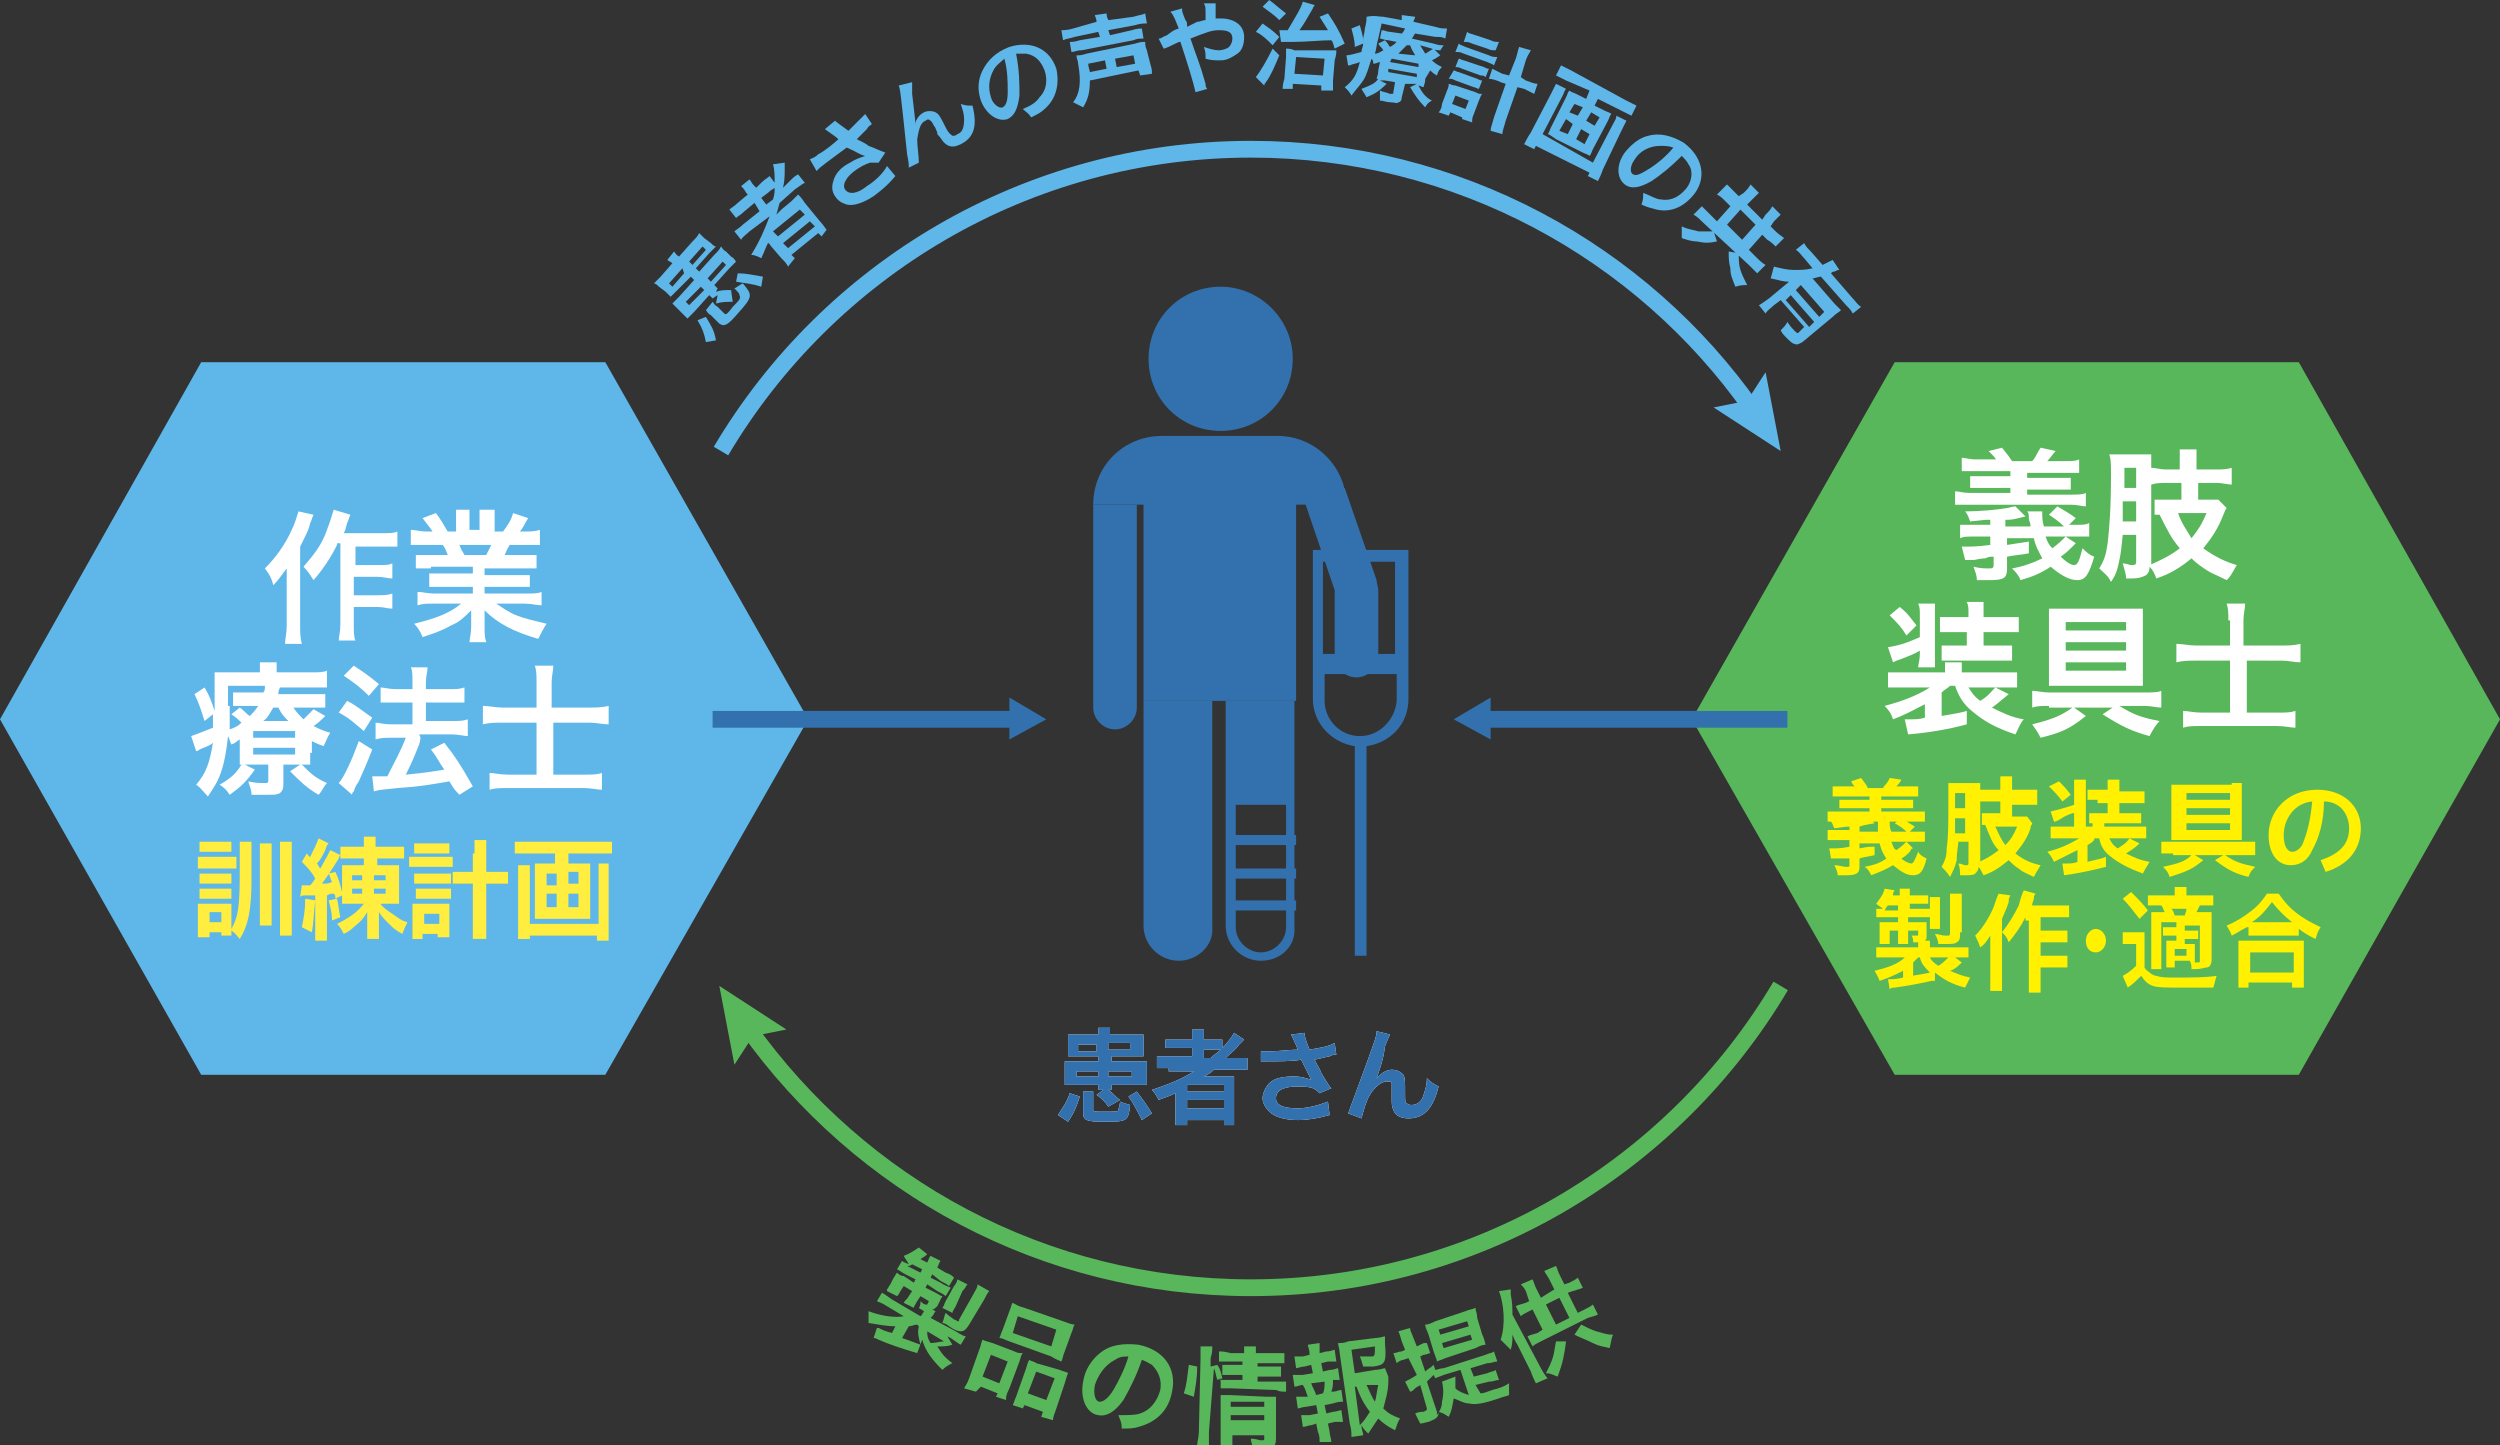 <?xml version="1.0" encoding="utf-8"?>
<!-- Generator: Adobe Illustrator 27.1.1, SVG Export Plug-In . SVG Version: 6.00 Build 0)  -->
<svg version="1.1" id="レイヤー_1" xmlns="http://www.w3.org/2000/svg" xmlns:xlink="http://www.w3.org/1999/xlink" x="0px"
	 y="0px" viewBox="0 0 149.1 86.2" style="enable-background:new 0 0 149.1 86.2;" xml:space="preserve">
<rect x="0" y="0" width="149.1" height="86.2" fill="#333333" stroke="none"/>
<style type="text/css">
	.st0{fill:#5EB7E8;}
	.st1{fill:#59B75B;}
	.st2{fill-rule:evenodd;clip-rule:evenodd;fill:#59B75B;}
	.st3{fill:#FFFFFF;}
	.st4{fill:#FFF100;}
	.st5{fill-rule:evenodd;clip-rule:evenodd;fill:#5EB7E8;}
	.st6{fill:#FFED3F;}
	.st7{fill:none;stroke:#3271AE;stroke-miterlimit:10;}
	.st8{fill:#3271AE;}
	.st9{fill:none;stroke:#5EB7E8;stroke-miterlimit:10;}
	.st10{fill:none;stroke:#59B75B;stroke-miterlimit:10;}
</style>
<g>
	<g>
		<g>
			<path class="st0" d="M42.5,17.8c-0.1-0.1-0.1-0.1-0.2-0.2l-0.9,1c-0.2,0.2-0.3,0.3-0.4,0.4c-0.1-0.1-0.2-0.2-0.3-0.3l-0.3-0.3
				c-0.1-0.1-0.2-0.2-0.3-0.3c0.1-0.1,0.2-0.2,0.4-0.4l0.9-1l-0.2-0.2l-0.8,0.8c-0.2,0.2-0.3,0.3-0.4,0.4c-0.1-0.1-0.1-0.1-0.3-0.3
				l-0.4-0.3c0,0,0,0,0,0c-0.1-0.1-0.2-0.2-0.3-0.2c0.1-0.1,0.2-0.2,0.4-0.4l0.7-0.8c-0.1-0.1-0.2-0.1-0.3-0.2l0.4-0.5
				c0.1,0.1,0.1,0.2,0.3,0.3l0.8-0.9c0.2-0.2,0.3-0.3,0.4-0.5c0.1,0.1,0.1,0.1,0.3,0.3l0.4,0.3c0,0,0,0,0,0c0.1,0.1,0.2,0.2,0.3,0.2
				c-0.1,0.1-0.2,0.2-0.4,0.4l-0.8,0.9l0.2,0.2l0.9-1c0.2-0.2,0.3-0.3,0.4-0.5c0.1,0.1,0.1,0.2,0.3,0.3l0.3,0.3
				c0.2,0.1,0.2,0.2,0.3,0.3c-0.1,0.1-0.2,0.2-0.4,0.4l-0.9,1c0.1,0.1,0.1,0.1,0.2,0.2l-0.1,0.2c0.3-0.1,0.5-0.1,0.9-0.1L43.7,18
				c-0.4,0-0.6,0-1,0.1l0.1-0.5L42.5,17.8z M39.9,16.9l0.2,0.2l0.7-0.8L40.7,16L39.9,16.9z M40.9,18l0.2,0.2l0.9-0.9l-0.2-0.2
				L40.9,18z M41.3,15.8l0.8-0.9l-0.2-0.2l-0.8,0.9L41.3,15.8z M42.1,20.4c-0.1-0.5-0.2-0.8-0.5-1.3l0.5-0.2
				c0.3,0.5,0.5,0.8,0.6,1.4L42.1,20.4z M42.5,18c0.1,0.1,0.1,0.2,0.3,0.3l0.4,0.4c0.1,0.1,0.2,0,0.5-0.4c0.4-0.4,0.5-0.5,0.4-0.7
				c0-0.1-0.1-0.2-0.3-0.4c0.2-0.1,0.3-0.2,0.5-0.3c0.6,0.7,0.6,0.8-0.3,1.8c-0.6,0.7-0.8,0.8-1.1,0.6l-0.5-0.5
				c-0.2-0.1-0.2-0.2-0.3-0.3L42.5,18z M42.4,16.8l0.9-1l-0.2-0.2l-0.9,1L42.4,16.8z M45.4,17.1c-0.6-0.2-1-0.2-1.5-0.3l0.1-0.5
				c0.5,0,0.9,0.1,1.5,0.2L45.4,17.1z"/>
			<path class="st0" d="M44.7,13.8c-0.2,0.2-0.4,0.3-0.5,0.5l-0.4-0.5c0.1-0.1,0.3-0.2,0.5-0.4l1-0.8L45,12.1l-0.6,0.5
				c-0.2,0.2-0.4,0.3-0.5,0.4l-0.4-0.5c0.1-0.1,0.3-0.2,0.5-0.4l0.6-0.5l-0.1-0.1c-0.1-0.2-0.2-0.3-0.3-0.4l0.5-0.4
				c0.1,0.1,0.1,0.2,0.3,0.4l0.1,0.1l0.3-0.3c0.2-0.2,0.4-0.3,0.5-0.4l0.3,0.4c0-0.4,0-0.8-0.1-1.1l0.7-0.1c0,0.1,0,0.2,0,0.4
				c0,0.3,0,0.7-0.1,1.1l0.4-0.4c0.2-0.2,0.3-0.3,0.5-0.4l0.4,0.5c-0.2,0.1-0.3,0.2-0.6,0.4l-0.9,0.8c-0.1,0.3-0.1,0.4-0.2,0.7
				c0.1-0.1,0.2-0.2,0.3-0.3l0.6-0.5c0.2-0.2,0.3-0.3,0.4-0.4c0.1,0.1,0.2,0.2,0.4,0.5l0.9,1.1c0.2,0.2,0.3,0.4,0.4,0.5L49,14.1
				l-0.2-0.2l-1.6,1.3l0.2,0.2L47,15.9c-0.1-0.2-0.2-0.3-0.4-0.5L46,14.7c-0.1-0.1-0.1-0.2-0.2-0.2c-0.2,0.4-0.2,0.5-0.4,0.9
				c-0.2-0.1-0.4-0.2-0.6-0.2c0.5-0.8,0.8-1.5,1.1-2.3L44.7,13.8z M46.1,11.9c0.1-0.3,0.1-0.5,0.1-0.7c-0.1,0.1-0.2,0.1-0.4,0.3
				l-0.4,0.3l0.3,0.4L46.1,11.9z M46.4,14.1l1.6-1.3l-0.3-0.3l-1.6,1.3L46.4,14.1z M47,14.8l1.6-1.3l-0.3-0.3l-1.6,1.3L47,14.8z"/>
			<path class="st0" d="M48.3,9.5c0.2-0.1,0.3-0.1,0.5-0.3c0.4-0.2,1-0.7,1.2-0.9c-0.2-0.2-0.7-0.5-0.8-0.6l0.6-0.5
				c0.1,0.1,0.4,0.3,0.8,0.6c0.4-0.4,0.8-0.8,1-1L52,7.4c-0.1,0.1-0.2,0.1-0.3,0.3c-0.1,0.1-0.3,0.3-0.6,0.6
				c0.4,0.2,0.6,0.3,0.7,0.4c0.3,0.1,0.7,0.3,1,0.4l-0.4,0.6c-0.2,0-0.3,0-0.5,0c-0.3,0.1-0.5,0.2-0.8,0.4c-0.6,0.4-0.9,0.9-0.7,1.2
				c0.2,0.3,0.7,0.3,1.3-0.2c0.5-0.3,1-0.8,1.2-1.2l0.5,0.6c-0.5,0.6-0.9,0.9-1.3,1.2c-0.6,0.4-1.2,0.6-1.6,0.5
				c-0.3-0.1-0.5-0.2-0.7-0.5c-0.2-0.3-0.2-0.6-0.1-0.9c0.1-0.4,0.4-0.8,1-1.1c0.3-0.2,0.6-0.3,0.9-0.4c-0.4-0.1-0.4-0.2-1.1-0.5
				c-0.4,0.3-1.1,0.8-1.6,1.2c-0.1,0.1-0.1,0.1-0.2,0.2L48.3,9.5z"/>
			<path class="st0" d="M54.6,7.5c0-0.1,0-0.1,0-0.2c0.1-0.3,0.3-0.5,0.5-0.6c0.2-0.1,0.5-0.1,0.7,0c0.2,0.1,0.3,0.3,0.6,0.9
				C56.6,8,56.7,8,56.8,8.1c0.1,0,0.2,0,0.3-0.1c0.3-0.1,0.4-0.4,0.4-0.9c0-0.3-0.1-0.6-0.2-0.9c0.3,0.1,0.4,0.1,0.7,0.1
				c0.3,1.2,0.1,1.9-0.7,2.3c-0.4,0.2-0.7,0.2-1-0.1c-0.1-0.1-0.2-0.3-0.4-0.5c0,0,0,0,0-0.1c-0.1-0.2-0.1-0.3-0.2-0.4
				c-0.1-0.2-0.1-0.2-0.2-0.3c-0.1-0.1-0.2-0.1-0.3,0c-0.3,0.1-0.4,0.5-0.5,1.1c0,0.4,0.1,1,0.1,1.4L54.2,10c0-0.2,0-0.3-0.1-0.8
				c-0.4-3.8-0.4-3.8-0.5-4.1l0.8-0.2c0,0.2,0,0.2,0,0.7C54.5,6.5,54.6,7.2,54.6,7.5L54.6,7.5z"/>
			<path class="st0" d="M60.8,5.7c-0.1,0.8-0.3,1.2-0.7,1.4c-0.6,0.2-1.3-0.3-1.6-1.1c-0.2-0.6-0.2-1.2,0.1-1.8
				c0.3-0.6,0.8-1.1,1.6-1.4c1.3-0.4,2.4,0.1,2.8,1.3C63.2,5,63,5.9,62.3,6.5c-0.2,0.2-0.4,0.3-0.8,0.5c-0.2-0.3-0.3-0.3-0.5-0.5
				c0.5-0.2,0.8-0.4,1-0.7c0.4-0.4,0.5-1,0.3-1.6c-0.2-0.5-0.5-0.9-1.1-1c-0.2,0-0.4,0-0.6,0C60.8,4.2,60.8,5,60.8,5.7z M59.3,4.1
				c-0.3,0.5-0.4,1.1-0.2,1.7c0.1,0.4,0.5,0.7,0.7,0.6C60,6.3,60.1,6,60.1,5.5c0-0.6,0-1.3-0.2-2C59.7,3.7,59.5,3.8,59.3,4.1z"/>
			<path class="st0" d="M65.4,1.3c0-0.2-0.1-0.3-0.1-0.4L66,0.8c0,0.1,0,0.2,0.1,0.4l0,0L67.6,1c0.3-0.1,0.5-0.1,0.7-0.2l0.1,0.6
				c-0.2,0-0.4,0-0.7,0.1l-1.6,0.3l0.1,0.3l1.3-0.3c0.3-0.1,0.5-0.1,0.6-0.1l0.1,0.6c-0.2,0-0.4,0-0.6,0.1L64.5,3
				c-0.3,0-0.4,0.1-0.6,0.1l-0.1-0.6c0.1,0,0.3,0,0.6-0.1l1.2-0.2l-0.1-0.3l-1.4,0.3c-0.3,0.1-0.5,0.1-0.7,0.2l-0.1-0.6
				c0.1,0,0.4,0,0.7-0.1L65.4,1.3L65.4,1.3z M65,4.8c0,0.7-0.1,1.1-0.4,1.6c-0.2-0.1-0.4-0.2-0.6-0.3c0.4-0.5,0.5-1.2,0.3-2.3
				c0-0.2-0.1-0.3-0.1-0.5c0.2,0,0.3,0,0.6-0.1l2.9-0.6c0.3-0.1,0.4-0.1,0.6-0.1c0,0.1,0,0.3,0.1,0.5l0.2,0.8
				c0.1,0.3,0.1,0.4,0.1,0.6l-0.7,0.1l-0.1-0.3L65,4.8z M66,4.1l-0.1-0.5l-1,0.2c0,0.2,0.1,0.4,0.1,0.5L66,4.1z M67.7,3.8l-0.1-0.5
				l-1.1,0.2L66.6,4L67.7,3.8z"/>
			<path class="st0" d="M71.4,1.3c0.2,0,0.3-0.1,0.5-0.1c0-0.1,0-0.1,0-0.3c0-0.5,0-0.5-0.1-0.7l0.7,0c0,0.2,0,0.2,0,0.9
				c0.1,0,0.2,0,0.3,0c0.8,0,1.4,0.4,1.4,1.1c0,0.4-0.1,0.8-0.4,1c-0.3,0.2-0.6,0.4-1,0.4c-0.3,0-0.6,0-0.9-0.1c0-0.3,0-0.4-0.1-0.7
				c0.3,0.1,0.6,0.2,0.9,0.2c0.2,0,0.5-0.1,0.6-0.2c0.1-0.1,0.2-0.3,0.2-0.5c0-0.4-0.3-0.5-0.8-0.5c-0.4,0-0.7,0.1-1.7,0.5
				c0.4,1.2,0.5,1.3,0.9,2.7c0,0.1,0,0.2,0.1,0.3l-0.7,0.2c-0.1-0.5-0.5-1.8-0.9-3c-0.1,0-0.1,0-0.3,0.1c-0.2,0.1-0.6,0.3-0.7,0.3
				l-0.3-0.6c0.2,0,0.2-0.1,0.5-0.2C70,1.8,70,1.8,70.3,1.7c-0.2-0.5-0.3-0.8-0.5-1l0.7-0.2c0,0.2,0,0.2,0.2,0.7
				c0.1,0.1,0.1,0.2,0.1,0.4L71.4,1.3z"/>
			<path class="st0" d="M76.3,3.3C76,4,75.8,4.5,75.5,4.9c-0.1,0.1-0.1,0.2-0.1,0.2l-0.5-0.5c0.3-0.4,0.6-0.9,1-1.7L76.3,3.3z
				 M75.3,1.4c0.4,0.3,0.6,0.4,1,0.8l-0.4,0.5c-0.4-0.4-0.6-0.6-1-0.8L75.3,1.4z M75.7,0c0.4,0.3,0.6,0.5,1,0.8l-0.4,0.4
				c-0.3-0.3-0.6-0.5-1-0.8L75.7,0z M76.3,1.8c0.1,0,0.2,0,0.3,0c0,0,0.1,0,0.2,0c0.4-0.7,0.8-1.3,0.9-1.7l0.7,0.2
				c0,0.1-0.1,0.1-0.1,0.2C78,1,77.8,1.4,77.5,1.8c0.5,0,1.2,0,1.7,0C79,1.5,78.9,1.3,78.7,1l0.5-0.2c0.4,0.6,0.6,0.9,1,1.8
				l-0.6,0.3c-0.1-0.3-0.1-0.4-0.2-0.5c-0.6,0-1.5,0.1-2.3,0.1c-0.6,0-0.6,0-0.7,0L76.3,1.8z M77.1,5.3l-0.6,0c0-0.1,0-0.3,0.1-0.6
				l0.1-1.3c0-0.2,0-0.4,0-0.5c0.1,0,0.3,0,0.5,0.1L79.1,3c0.3,0,0.4,0,0.6,0c0,0.1,0,0.3-0.1,0.6l-0.1,1.2c0,0.3,0,0.5,0,0.6
				l-0.7,0l0-0.3L77.1,5L77.1,5.3z M77.2,4.4l1.7,0.1l0.1-1l-1.7-0.1L77.2,4.4z"/>
			<path class="st0" d="M85,4.7C85,5,84.9,5.1,84.9,5.2c-0.1,0-0.2-0.1-0.3-0.1C84.8,5.5,85,5.8,85.4,6c-0.2,0.1-0.3,0.2-0.4,0.4
				c-0.4-0.4-0.6-0.7-0.9-1.2l0.4-0.2L83.8,5l-0.2,0.8c0,0.2-0.1,0.3-0.2,0.3c-0.1,0.1-0.2,0-0.5,0c-0.2,0-0.4-0.1-0.6-0.1
				c0-0.2,0-0.3,0-0.6c0.2,0.1,0.4,0.1,0.6,0.2c0.2,0,0.2,0,0.2-0.1l0.1-0.6l-0.6-0.1c-0.1,0-0.1,0-0.3,0L82.7,5
				c-0.4,0.4-0.7,0.6-1.2,0.8c-0.1-0.2-0.2-0.3-0.3-0.5c0.5-0.2,0.8-0.3,1-0.6c-0.1,0-0.1,0-0.1,0c0-0.1,0.1-0.2,0.1-0.5l0.1-0.5
				c-0.1,0-0.2,0.1-0.4,0.1c0-0.1,0-0.2-0.1-0.3c-0.2,0.6-0.3,1-0.5,1.3c-0.2,0.3-0.4,0.5-0.7,0.9c-0.1-0.2-0.2-0.3-0.4-0.5
				c0.5-0.4,0.7-0.7,0.9-1.5c-0.2,0.1-0.4,0.1-0.6,0.2c0,0-0.1,0-0.1,0l-0.1-0.6c0.2,0,0.5-0.1,0.9-0.2c0-0.2,0.1-0.3,0.1-0.5
				l-0.5,0.2c0-0.4-0.1-0.7-0.2-1.1l0.5-0.2c0.1,0.4,0.2,0.6,0.2,1c0,0,0-0.1,0-0.2c0-0.1,0.1-0.4,0.1-0.6c0.1-0.4,0.1-0.5,0.1-0.7
				C82,0.9,82.2,1,82.5,1l1.1,0.2l0,0c0-0.1,0-0.2,0-0.3L84.4,1c0,0.1-0.1,0.2-0.1,0.3l0,0l1.3,0.3c0.3,0.1,0.5,0.1,0.7,0.1
				l-0.1,0.6c-0.2-0.1-0.3-0.1-0.6-0.1l-1.2-0.2c-0.1,0.1-0.1,0.2-0.2,0.3l1.3,0.3c0.3,0.1,0.4,0.1,0.6,0.1L85.9,3
				C85.8,3,85.6,3,85.4,2.9l-0.7-0.2c0.1,0.2,0.2,0.3,0.3,0.5c0.2-0.1,0.3-0.2,0.5-0.3l0.4,0.4c-0.3,0.2-0.3,0.2-0.5,0.3
				c0.2,0.2,0.4,0.3,0.6,0.4c-0.2,0.2-0.2,0.2-0.3,0.5c-0.2-0.1-0.3-0.2-0.4-0.3L85,4.7z M82.2,2.3c-0.1,0.3-0.1,0.6-0.2,0.9
				c0.2,0,0.3-0.1,0.5-0.2c-0.1-0.2-0.2-0.2-0.3-0.4l0.4-0.2c0.2,0.2,0.2,0.3,0.3,0.4c0.2-0.1,0.3-0.2,0.4-0.3l-0.5-0.1
				c-0.2,0-0.4-0.1-0.5-0.1l0.1-0.5c0.2,0,0.3,0.1,0.5,0.1l0.7,0.1c0.1-0.1,0.1-0.1,0.2-0.3l-1.4-0.3L82.2,2.3z M82.8,4.3l1.7,0.3
				l0-0.2l-1.7-0.3L82.8,4.3z M82.9,3.7L84.6,4l0-0.2L83,3.5L82.9,3.7z M84.4,3.3c-0.1-0.2-0.2-0.3-0.3-0.6l-0.2,0
				c-0.2,0.2-0.3,0.3-0.5,0.5L84.4,3.3z"/>
			<path class="st0" d="M86.4,6.9l-0.6-0.2C85.9,6.6,86,6.4,86,6.2l0.3-0.8c0.1-0.2,0.1-0.3,0.1-0.4c0.1,0,0.2,0.1,0.4,0.1L88,5.5
				c0.2,0.1,0.2,0.1,0.4,0.1c-0.1,0.1-0.1,0.2-0.2,0.4l-0.3,0.8c-0.1,0.2-0.1,0.3-0.1,0.5l-0.6-0.2L87.2,7l-0.7-0.3L86.4,6.9z
				 M86.7,4.2c0.1,0,0.2,0.1,0.3,0.1l1.1,0.4c0.2,0.1,0.2,0.1,0.3,0.1l-0.2,0.5c-0.1,0-0.2-0.1-0.3-0.1l-1.1-0.4
				c-0.2-0.1-0.2-0.1-0.4-0.1L86.7,4.2z M86.6,6.2l0.8,0.3L87.6,6l-0.8-0.3L86.6,6.2z M87,3.5c0.1,0,0.2,0.1,0.3,0.1L88.5,4
				c0.2,0.1,0.2,0.1,0.3,0.1l-0.2,0.5c-0.1-0.1-0.2-0.1-0.3-0.1l-1.1-0.4C87,4,86.9,4,86.8,4L87,3.5z M87,2.6
				c0.1,0.1,0.2,0.1,0.4,0.2l1.4,0.5c0.2,0.1,0.3,0.1,0.5,0.1l-0.2,0.5c-0.1-0.1-0.2-0.1-0.4-0.2l-1.4-0.5c-0.2-0.1-0.3-0.1-0.5-0.1
				L87,2.6z M87.5,1.9c0.1,0.1,0.2,0.1,0.5,0.2l0.9,0.3c0.2,0.1,0.3,0.1,0.5,0.1l-0.2,0.5C89,3,88.9,3,88.7,2.9l-0.9-0.3
				c-0.2-0.1-0.3-0.1-0.5-0.1L87.5,1.9z M90.4,3.5c0.1-0.3,0.1-0.4,0.2-0.7l0.7,0.2c-0.1,0.2-0.2,0.3-0.3,0.6l-0.3,1L91,4.8
				C91.3,4.9,91.5,5,91.7,5l-0.2,0.6c-0.2-0.1-0.4-0.2-0.6-0.3l-0.4-0.1l-0.7,2c-0.1,0.4-0.2,0.6-0.2,0.8l-0.7-0.2
				C88.9,7.6,89,7.4,89.1,7l0.7-2l-0.3-0.1c-0.2-0.1-0.5-0.2-0.7-0.2L89,4.1c0.2,0.1,0.4,0.2,0.6,0.3L90,4.5L90.4,3.5z"/>
			<path class="st0" d="M97,7.2c-0.1,0.2-0.2,0.4-0.3,0.6l-1.1,2.3c-0.1,0.3-0.2,0.5-0.3,0.7l-0.6-0.3l0.1-0.2l-3.2-1.6l-0.1,0.2
				l-0.6-0.3c0.1-0.2,0.2-0.4,0.4-0.7l1.2-2.3c0.1-0.2,0.2-0.4,0.3-0.6l0.6,0.3c-0.1,0.1-0.1,0.2-0.2,0.4l-1.2,2.3L95,9.7l1.2-2.3
				c0.1-0.2,0.2-0.3,0.2-0.5L97,7.2z M93.4,4.8c-0.2-0.1-0.4-0.2-0.6-0.3l0.3-0.6c0.2,0.1,0.4,0.2,0.6,0.3L97,6
				c0.2,0.1,0.4,0.2,0.6,0.3l-0.3,0.6c-0.2-0.1-0.4-0.2-0.6-0.3l-1.4-0.7l-0.2,0.4l0.6,0.3c0.2,0.1,0.3,0.1,0.4,0.2
				c-0.1,0.1-0.1,0.2-0.2,0.4L95,8.9c-0.1,0.2-0.1,0.3-0.2,0.4c-0.1-0.1-0.2-0.1-0.4-0.2l-1.6-0.8C92.5,8.1,92.4,8,92.3,8
				c0.1-0.1,0.1-0.2,0.2-0.4l0.9-1.8c0.1-0.2,0.1-0.3,0.2-0.4c0.1,0.1,0.2,0.1,0.4,0.2l0.6,0.3l0.2-0.5L93.4,4.8z M93.4,7.1L93,7.8
				L93.5,8l0.3-0.6L93.4,7.1z M93.9,6.2l-0.3,0.5l0.5,0.2l0.3-0.5L93.9,6.2z M94,8.3l0.5,0.3l0.3-0.6l-0.5-0.3L94,8.3z M94.6,7.2
				l0.5,0.3l0.3-0.5l-0.5-0.3L94.6,7.2z"/>
			<path class="st0" d="M98.5,10.8c-0.7,0.4-1.2,0.5-1.6,0.2c-0.5-0.4-0.5-1.2,0-1.9c0.4-0.5,0.9-0.9,1.4-1c0.7-0.2,1.4,0,2.1,0.4
				c1.1,0.8,1.4,2,0.7,3c-0.6,0.8-1.4,1.2-2.3,1c-0.3-0.1-0.5-0.1-0.9-0.3c0.1-0.3,0.1-0.4,0.1-0.7c0.5,0.2,0.8,0.4,1.1,0.4
				c0.6,0.1,1.1-0.2,1.5-0.7c0.3-0.4,0.4-1,0.1-1.4c-0.1-0.2-0.2-0.3-0.4-0.5C99.7,9.9,99.1,10.4,98.5,10.8z M99,8.7
				c-0.6,0-1.2,0.3-1.5,0.8c-0.3,0.4-0.3,0.8-0.1,0.9c0.2,0.1,0.4,0,0.9-0.3c0.5-0.3,1.1-0.8,1.5-1.3C99.5,8.7,99.3,8.7,99,8.7z"/>
			<path class="st0" d="M102.4,14.4c-0.5,0.1-0.7,0.1-1.2,0c-0.3,0-0.6-0.1-0.9-0.2c0-0.3,0-0.4,0-0.7c0.4,0.2,0.7,0.2,1,0.3
				c0.4,0,0.6,0,0.9,0L102.4,14.4z M104,11.5c0.2-0.2,0.3-0.3,0.4-0.5l0.5,0.5c-0.1,0.1-0.2,0.2-0.4,0.4l-0.3,0.3l0.9,0.9l0.2-0.3
				c0.2-0.2,0.3-0.3,0.4-0.5l0.5,0.5c-0.1,0.1-0.2,0.2-0.4,0.4l-0.2,0.3l0.3,0.3c0.2,0.2,0.4,0.3,0.5,0.4l-0.5,0.5
				c-0.1-0.1-0.3-0.3-0.5-0.4l-0.3-0.3l-0.8,0.9l0.4,0.4c0.2,0.2,0.4,0.4,0.6,0.5l-0.5,0.5c-0.1-0.1-0.3-0.3-0.5-0.5l-2.7-2.5
				c-0.2-0.2-0.4-0.4-0.6-0.5l0.5-0.5c0.1,0.1,0.3,0.3,0.5,0.5l0.4,0.4l0.8-0.9l-0.3-0.3c-0.2-0.2-0.3-0.3-0.5-0.4L103,11
				c0.1,0.1,0.3,0.3,0.4,0.4l0.3,0.3L104,11.5z M103.9,14.3l0.8-0.9l-0.9-0.9l-0.8,0.9L103.9,14.3z M103.7,15.1c0,0.4,0,0.7,0.1,1
				c0.1,0.3,0.2,0.5,0.4,0.9c-0.2,0-0.4,0-0.7,0.1c-0.2-0.5-0.3-0.7-0.3-1.1c-0.1-0.4-0.1-0.6-0.1-1L103.7,15.1z"/>
			<path class="st0" d="M106.7,16.8c-0.4,0-0.6-0.1-1.1-0.2c0.1-0.3,0.1-0.4,0.2-0.7c0.4,0.1,0.8,0.2,1.2,0.2c0.4,0,0.7,0,1.1-0.1
				l-0.5-0.6c-0.2-0.2-0.3-0.4-0.5-0.5l0.5-0.4c0.1,0.2,0.2,0.3,0.4,0.5l0.7,0.8c0.2-0.1,0.4-0.2,0.6-0.3l0.4,0.6
				c-0.1,0-0.1,0-0.3,0.1c-0.1,0-0.1,0-0.2,0.1l1.3,1.5c0.2,0.2,0.3,0.4,0.5,0.5l-0.5,0.4c-0.1-0.2-0.2-0.3-0.4-0.5l-1.5-1.7
				c-0.2,0-0.3,0.1-0.5,0.1l1.3,1.5c0.2,0.2,0.3,0.3,0.4,0.4c-0.1,0.1-0.3,0.2-0.5,0.4l-1.8,1.5c-0.2,0.1-0.3,0.2-0.5,0.1
				c-0.1,0-0.3-0.2-0.5-0.4c-0.1-0.1-0.2-0.2-0.3-0.4c0.2-0.2,0.3-0.3,0.4-0.5c0.2,0.3,0.3,0.4,0.4,0.5c0.2,0.2,0.2,0.2,0.3,0.1
				l0.3-0.3l-1.4-1.6l-0.4,0.3c-0.2,0.2-0.4,0.3-0.5,0.5l-0.4-0.5c0.2-0.1,0.3-0.2,0.6-0.4L106.7,16.8z M106.8,17.6l-0.3,0.3
				l1.4,1.6l0.3-0.3L106.8,17.6z M108.8,18.6l-1.4-1.6l-0.3,0.3l1.4,1.6L108.8,18.6z"/>
		</g>
		<g>
			<path class="st1" d="M54.7,80.7c-1-0.3-1.6-0.5-2.3-0.8c-0.2-0.1-0.2-0.1-0.3-0.1l0.2-0.6c0,0,0,0,0.1,0c0.2,0.1,0.4,0.2,0.8,0.3
				l0.2-0.4c-0.5,0-1-0.1-1.6-0.2c0-0.3,0-0.4,0-0.7c0.8,0.3,1.6,0.4,2.1,0.3l-1-0.6c-0.3-0.2-0.4-0.2-0.6-0.3l0.3-0.5
				c0.2,0.1,0.3,0.2,0.6,0.4l1.7,1l0.1-0.1c0-0.1,0.1-0.1,0.1-0.2c-0.1-0.1-0.2-0.1-0.3-0.2c0.1-0.1,0.1-0.3,0.1-0.4
				c0.1,0.1,0.2,0.2,0.3,0.2c0.1,0,0.1,0,0.1,0l0.1-0.2l-0.5-0.3l-0.2,0.3c-0.1,0.2-0.2,0.3-0.2,0.4l-0.6-0.3
				c0.1-0.2,0.2-0.2,0.3-0.4l0.2-0.3l-0.5-0.3l-0.2,0.3c-0.1,0.2-0.1,0.2-0.2,0.3l-0.6-0.3l0-0.1c0.1-0.1,0.1-0.2,0.2-0.3l0.2-0.4
				c0.1-0.1,0.1-0.2,0.2-0.3c0.1,0.1,0.2,0.2,0.4,0.2l0.6,0.4l0.1-0.2L54,76c-0.2-0.1-0.3-0.2-0.5-0.3l0.3-0.5
				c0.1,0.1,0.2,0.1,0.4,0.2c-0.1-0.2-0.2-0.3-0.3-0.5c0.3-0.1,0.6-0.3,0.9-0.5l0.5,0.4C55.1,75,55,75,54.9,75.1l0.4,0.2
				c0.1-0.2,0.1-0.3,0.2-0.4l0.6,0.3c-0.1,0.1-0.1,0.2-0.2,0.4l0.5,0.3c0.3,0.1,0.4,0.2,0.5,0.3l-0.3,0.5c-0.1-0.1-0.3-0.2-0.5-0.3
				L55.6,76l-0.1,0.2l0.6,0.3c0.3,0.2,0.4,0.2,0.6,0.3l-0.3,0.5c-0.1-0.1-0.3-0.2-0.5-0.3l-0.6-0.4l-0.1,0.2l0.6,0.3
				c0.2,0.1,0.3,0.2,0.4,0.2c0,0.1-0.1,0.1-0.1,0.2l-0.2,0.4c-0.1,0.1-0.2,0.2-0.3,0.2l0.2,0.1c-0.1,0.1-0.1,0.2-0.2,0.3l-0.1,0.1
				l1.5,0.8c0.3,0.2,0.5,0.3,0.6,0.3l-0.3,0.5c-0.2-0.1-0.3-0.2-0.6-0.4l-0.2-0.1l0.3,0.5c-0.3,0.1-0.5,0.1-0.9,0.1
				c0.3,0.5,0.5,0.7,0.9,1c-0.2,0.1-0.4,0.2-0.6,0.4c-0.6-0.6-1-1.1-1.2-1.8L54.7,80.7z M53.8,79.8c0.6,0.2,0.8,0.3,1.1,0.4
				c-0.1-0.4-0.2-0.7-0.1-1.1L54.7,79c-0.2,0-0.3,0.1-0.5,0.1L53.8,79.8z M54.9,75.9l0.1-0.2l-0.6-0.3c-0.1,0.1-0.2,0.1-0.3,0.1
				L54.9,75.9z M55.3,79.4c0,0.2,0,0.4,0.2,0.7c0.3,0,0.6-0.1,0.8-0.1L55.3,79.4z M57.8,79c-0.2,0.3-0.3,0.4-0.5,0.4
				c-0.2,0-0.4-0.1-0.7-0.3c-0.1-0.1-0.3-0.2-0.4-0.2c0.1-0.2,0.1-0.4,0.2-0.6c0.2,0.2,0.4,0.3,0.5,0.4c0.1,0,0.2,0.1,0.2,0.1
				c0.1,0,0.1,0,0.1-0.1l0.9-1.6c0.1-0.2,0.2-0.3,0.2-0.5L59,77c-0.1,0.1-0.2,0.3-0.3,0.5L57.8,79z M56.2,78
				c0.1-0.1,0.1-0.2,0.2-0.4l0.5-0.9c0.1-0.1,0.2-0.3,0.2-0.4l0.6,0.3c-0.1,0.1-0.1,0.2-0.3,0.4L57,77.9c-0.1,0.2-0.2,0.3-0.2,0.4
				L56.2,78z"/>
			<path class="st1" d="M58.4,80.5c0.1-0.2,0.1-0.4,0.2-0.6c0.2,0.1,0.3,0.1,0.6,0.2l1.3,0.5c0.2,0.1,0.3,0.1,0.5,0.1
				c-0.1,0.1-0.1,0.2-0.2,0.5l-0.6,1.6C60,83.2,60,83.3,60,83.5l-0.6-0.2l0.1-0.2l-1-0.4L58.2,83l-0.7-0.2c0.1-0.2,0.2-0.3,0.3-0.6
				L58.4,80.5z M58.6,82.1l1,0.4l0.5-1.3l-1-0.4L58.6,82.1z M60.2,78.2c0.1-0.2,0.1-0.4,0.2-0.5c0.2,0.1,0.3,0.2,0.7,0.3l2.3,0.8
				c0.3,0.1,0.5,0.2,0.7,0.2c-0.1,0.1-0.1,0.3-0.2,0.5l-0.4,1.1c-0.1,0.2-0.1,0.4-0.2,0.6c-0.2-0.1-0.3-0.1-0.6-0.3L60.2,80
				c-0.3-0.1-0.4-0.2-0.6-0.2c0.1-0.2,0.1-0.3,0.2-0.5L60.2,78.2z M63.2,81.7c0.2,0.1,0.4,0.1,0.5,0.2c-0.1,0.2-0.1,0.3-0.2,0.6
				L63,84c-0.1,0.3-0.2,0.5-0.2,0.7l-0.7-0.2l0.1-0.3l-1.1-0.4L61,84l-0.6-0.2c0.1-0.2,0.1-0.3,0.2-0.5l0.6-1.7
				c0.1-0.3,0.1-0.4,0.2-0.5c0.1,0.1,0.3,0.1,0.4,0.2L63.2,81.7z M60.4,79.5l2.3,0.8l0.3-1l-2.3-0.8L60.4,79.5z M61.3,83.1l1.1,0.4
				l0.5-1.3l-1.1-0.4L61.3,83.1z"/>
			<path class="st1" d="M67,83.5c-0.5,0.7-1,1-1.5,0.9c-0.7-0.1-1.1-1-0.9-2c0.1-0.7,0.5-1.3,1-1.7c0.6-0.5,1.4-0.6,2.3-0.5
				c1.5,0.3,2.3,1.4,2,2.8c-0.2,1.1-0.9,1.8-2,2.1c-0.3,0.1-0.6,0.1-1,0.1c0-0.4-0.1-0.5-0.2-0.8c0.6,0,1,0,1.3-0.1
				c0.6-0.2,1-0.7,1.2-1.4c0.1-0.6-0.1-1.1-0.5-1.5c-0.2-0.1-0.3-0.2-0.6-0.3C67.8,82,67.4,82.8,67,83.5z M66.5,81.1
				c-0.6,0.3-1,0.9-1.2,1.5c-0.1,0.5,0,1,0.3,1c0.2,0,0.5-0.2,0.8-0.7c0.3-0.5,0.7-1.3,0.9-2C67,80.9,66.8,80.9,66.5,81.1z"/>
			<path class="st1" d="M70.6,83.1c0.2-0.6,0.2-1,0.3-1.7l0.5,0.1c0,0.7-0.1,1.2-0.2,1.8L70.6,83.1z M72.1,85.4c0,0.3,0,0.6,0,0.8
				l-0.7,0c0-0.2,0.1-0.5,0.1-0.8l0.1-4.4c0-0.3,0-0.5,0-0.7l0.7,0c0,0.2,0,0.4-0.1,0.7l0,0.5l0.4-0.1c0.2,0.3,0.2,0.4,0.3,0.8
				l-0.2,0.1c0.2,0,0.3,0,0.5,0l0.9,0l0-0.3l-0.7,0c-0.2,0-0.4,0-0.5,0l0-0.6c0.2,0,0.3,0,0.5,0l0.7,0l0-0.2l-0.8,0
				c-0.3,0-0.5,0-0.6,0l0-0.6c0.2,0,0.3,0,0.7,0.1l0.8,0c0-0.2,0-0.3,0-0.4l0.7,0c0,0.2,0,0.2,0,0.4l1,0c0.4,0,0.5,0,0.7,0l0,0.6
				c-0.2,0-0.3,0-0.6,0l-1,0l0,0.2l0.9,0c0.3,0,0.4,0,0.5,0l0,0.6c-0.2,0-0.3,0-0.5,0l-0.9,0l0,0.3l1.1,0c0.3,0,0.5,0,0.6,0l0,0.6
				c-0.2,0-0.4,0-0.6-0.1l-2.7-0.1c-0.3,0-0.5,0-0.6,0l0-0.6l-0.2,0.1c-0.1-0.3-0.1-0.5-0.2-0.7L72.1,85.4z M73.5,85.5
				c0,0.3,0,0.5,0,0.7l-0.7,0c0-0.2,0-0.4,0-0.7l0-1.8c0-0.2,0-0.4,0-0.5c0.2,0,0.3,0,0.5,0l2.2,0.1c0.3,0,0.4,0,0.6,0
				c0,0.2,0,0.3,0,0.7l0,1.8c0,0.5-0.2,0.6-0.8,0.6c-0.1,0-0.3,0-0.6,0c0-0.3-0.1-0.4-0.1-0.6c0.3,0,0.5,0.1,0.6,0.1
				c0.2,0,0.2,0,0.2-0.1l0-0.2l-2,0L73.5,85.5z M75.4,84.7l0-0.3l-2,0l0,0.3L75.4,84.7z M75.4,83.9l0-0.3l-2,0l0,0.3L75.4,83.9z"/>
			<path class="st1" d="M79.3,81.7c0.3,0,0.4-0.1,0.5-0.1l0.1,0.7c-0.1,0-0.2,0-0.4,0c0,0.3,0,0.4-0.1,0.7l0.1,0
				c0.2,0,0.3-0.1,0.5-0.1l0.1,0.7c-0.2,0-0.3,0-0.6,0.1l-0.5,0.1l0.1,0.5l0.4-0.1c0.2,0,0.4-0.1,0.5-0.1l0.1,0.7
				c-0.2,0-0.3,0-0.5,0l-0.4,0.1l0.1,0.5c0,0.2,0.1,0.4,0.1,0.6L78.7,86c0-0.2,0-0.4-0.1-0.6l-0.1-0.5L78.2,85
				c-0.2,0-0.3,0.1-0.5,0.1l-0.1-0.7c0.2,0,0.3,0,0.5,0l0.5-0.1l-0.1-0.5l-0.6,0.1c-0.2,0-0.4,0.1-0.5,0.1l-0.1-0.7
				c0.2,0,0.3,0,0.6,0l0.1,0c-0.1-0.2-0.1-0.4-0.3-0.7c-0.2,0-0.3,0.1-0.5,0.1L77.1,82c0.2,0,0.3,0,0.6,0l0.6-0.1l-0.1-0.5l-0.4,0.1
				c-0.2,0-0.4,0.1-0.5,0.1l-0.1-0.7c0.2,0,0.3,0,0.5,0l0.4-0.1l0-0.1c0-0.2-0.1-0.4-0.1-0.5l0.7-0.1c0,0.1,0,0.3,0,0.5l0,0.1
				l0.4-0.1c0.3,0,0.4-0.1,0.5-0.1l0.1,0.7c-0.2,0-0.3,0-0.5,0l-0.4,0.1l0.1,0.5L79.3,81.7z M78.9,83.1c0.1-0.2,0.1-0.5,0.1-0.7
				l-0.8,0.1c0.1,0.3,0.2,0.4,0.3,0.7L78.9,83.1z M82.8,82.1c0,0.1,0,0.1,0,0.3c0,0.6-0.2,1.2-0.3,1.6c0.3,0.3,0.5,0.4,1,0.6
				c-0.2,0.3-0.2,0.5-0.3,0.7c-0.4-0.2-0.7-0.4-1-0.7c-0.2,0.3-0.4,0.6-0.6,0.9c-0.2-0.2-0.3-0.3-0.4-0.5c0,0.3,0.1,0.4,0.1,0.6
				l-0.7,0.1c0-0.3,0-0.4-0.1-0.8l-0.6-4.2c0-0.2-0.1-0.5-0.1-0.6c0.2,0,0.4,0,0.6-0.1l1.6-0.2c0.3,0,0.5-0.1,0.6-0.1
				c0,0.2,0,0.3,0,0.4c0.1,1.2,0,1.3-0.7,1.4c-0.2,0-0.3,0-0.6,0c-0.1-0.3-0.1-0.4-0.2-0.6c0.3,0,0.5,0,0.7,0c0.2,0,0.2-0.1,0.2-0.6
				l-1.4,0.2l0.2,1.4l1.2-0.2c0.3,0,0.5-0.1,0.6-0.1L82.8,82.1z M81.1,85c0.3-0.3,0.4-0.5,0.6-0.8c-0.3-0.4-0.5-0.7-0.8-1.5l-0.1,0
				L81.1,85z M81.5,82.6c0.2,0.4,0.3,0.7,0.5,1c0.1-0.3,0.1-0.6,0.2-1L81.5,82.6z"/>
			<path class="st1" d="M88.3,83.1c0.2,0,0.4-0.1,0.7-0.2c0.4-0.1,0.7-0.2,1-0.4c0,0.3,0,0.4,0,0.7c-0.2,0.1-0.4,0.1-0.6,0.2
				c-0.9,0.3-1.4,0.4-1.8,0.3c-0.3,0-0.6-0.2-0.9-0.3c-0.1,0.5-0.1,0.7-0.3,1.1c-0.3-0.2-0.3-0.2-0.6-0.3c0,0.3-0.1,0.4-0.6,0.6
				c-0.1,0-0.3,0.1-0.5,0.1c-0.1-0.2-0.2-0.4-0.3-0.6c0.2-0.1,0.4-0.1,0.5-0.1c0.2-0.1,0.2-0.1,0.2-0.2l-0.4-1.4
				c-0.1,0.1-0.2,0.1-0.3,0.2c-0.1,0.1-0.2,0.2-0.3,0.2l-0.3-0.6c0.2-0.1,0.4-0.2,0.7-0.4L84,81l-0.3,0.1c-0.1,0-0.3,0.1-0.4,0.2
				l-0.2-0.6c0.2,0,0.3-0.1,0.5-0.1l0.2-0.1l-0.2-0.5c-0.1-0.3-0.1-0.4-0.2-0.6l0.7-0.2c0,0.2,0.1,0.3,0.2,0.6l0.2,0.5l0.2-0.1
				c0.2-0.1,0.2-0.1,0.3-0.1c0,0,0,0,0.1,0c0,0,0,0,0,0l0.2,0.6c-0.1,0-0.2,0.1-0.4,0.1l-0.2,0.1l0.3,0.9c0.2-0.2,0.3-0.2,0.5-0.4
				l0.1,0.3c0.1,0,0.3-0.1,0.5-0.1l2.5-0.8c0.2-0.1,0.4-0.1,0.5-0.2l0.2,0.6c-0.2,0-0.3,0.1-0.6,0.1l-1,0.3l0.2,0.5l0.8-0.2
				c0.2-0.1,0.4-0.1,0.5-0.2l0.2,0.6c-0.2,0-0.3,0.1-0.6,0.1l-0.8,0.2L88.3,83.1z M86.2,81c-0.2,0.1-0.3,0.1-0.5,0.2
				c0-0.1-0.1-0.3-0.2-0.6l-0.3-1C85.1,79.3,85,79.2,85,79c0.2,0,0.4-0.1,0.6-0.2l1.8-0.6c0.2-0.1,0.4-0.1,0.6-0.2
				c0,0.2,0.1,0.3,0.1,0.6l0.3,1c0.1,0.2,0.1,0.2,0.2,0.6c-0.2,0-0.4,0.1-0.6,0.2L86.2,81z M86.8,82.1c0,0.1,0,0.1,0,0.4
				c0,0.1,0,0.1,0,0.3c0.2,0.2,0.5,0.3,0.8,0.4l-0.5-1.5l-1,0.3c-0.2,0.1-0.3,0.1-0.5,0.2l-0.1-0.2c-0.2,0.2-0.2,0.2-0.4,0.4
				l0.6,1.8c0,0.1,0,0.1,0,0.2c0.2-0.3,0.3-0.5,0.3-0.8c0.1-0.4,0.1-0.8,0-1.2L86.8,82.1z M85.9,79.6l1.7-0.5l-0.1-0.3l-1.7,0.5
				L85.9,79.6z M86.1,80.4l1.7-0.5l-0.1-0.3L86,80.1L86.1,80.4z"/>
			<path class="st1" d="M90.1,76.9c0,0.1,0,0.1,0,0.3c0.1,0.5,0.1,0.8,0.1,1.2l1.7,3.2c0.1,0.2,0.3,0.5,0.4,0.6l-0.7,0.3
				c-0.1-0.2-0.2-0.4-0.3-0.7l-0.8-1.6c-0.2-0.3-0.2-0.4-0.3-0.6c0,0.4,0,0.6-0.1,0.9c-0.3-0.3-0.4-0.4-0.6-0.6
				c0.3-0.9,0.2-2.1-0.1-2.9L90.1,76.9z M92.7,76.9l-0.3-0.6c-0.1-0.2-0.2-0.3-0.3-0.5l0.7-0.3c0.1,0.2,0.1,0.3,0.2,0.5l0.3,0.6
				l0.3-0.1c0.2-0.1,0.4-0.2,0.5-0.3l0.3,0.6c-0.2,0.1-0.3,0.1-0.6,0.2l-0.3,0.1l0.6,1.2l0.4-0.2c0.2-0.1,0.4-0.2,0.5-0.3l0.3,0.6
				c-0.2,0.1-0.3,0.1-0.6,0.2l-2.8,1.4c-0.2,0.1-0.4,0.2-0.5,0.3l-0.3-0.6c0.2-0.1,0.3-0.1,0.6-0.2l0.3-0.2l-0.6-1.2l-0.2,0.1
				c-0.2,0.1-0.4,0.2-0.5,0.3l-0.3-0.6c0.2-0.1,0.3-0.1,0.6-0.2l0.2-0.1L91,77c-0.1-0.2-0.2-0.3-0.3-0.4l0.7-0.3
				c0.1,0.2,0.1,0.3,0.2,0.5l0.3,0.6L92.7,76.9z M93.4,80c-0.1,0.8-0.2,1.3-0.5,2.1c-0.3-0.1-0.4-0.2-0.7-0.2
				c0.2-0.4,0.3-0.6,0.4-0.9c0.1-0.3,0.1-0.5,0.2-1L93.4,80z M93.6,78.6L93,77.4l-0.8,0.4l0.6,1.2L93.6,78.6z M94.3,79
				c0.4,0.2,0.6,0.3,0.9,0.4c0.4,0.1,0.6,0.2,1,0.2c-0.1,0.2-0.1,0.4-0.2,0.8c-0.4-0.1-0.6-0.1-1-0.3c-0.4-0.2-0.7-0.3-1.1-0.5
				L94.3,79z"/>
		</g>
	</g>
	<g>
		<polygon class="st2" points="137.1,21.6 113,21.6 100.9,42.9 113,64.1 137.1,64.1 149.1,42.9 		"/>
		<g>
			<g>
				<path class="st3" d="M123.8,32.4c-0.1,0.1-0.1,0.1-0.2,0.2c-0.2,0.2-0.4,0.4-0.7,0.6c0.3,0.3,0.6,0.5,0.8,0.5
					c0.2,0,0.3-0.2,0.5-1c0.2,0.2,0.4,0.4,0.7,0.5c-0.3,1-0.5,1.4-1,1.4c-0.5,0-1-0.3-1.6-0.8c-0.6,0.4-1.1,0.6-1.8,0.8
					c-0.1-0.3-0.3-0.5-0.5-0.7c0.6-0.1,1.2-0.3,1.8-0.6c-0.2-0.4-0.4-0.7-0.5-1.2l-1.6,0v0.4c0.6-0.1,0.7-0.1,1.3-0.2v0.7
					c-0.5,0.1-0.8,0.1-1.3,0.2v0.7c0,0.6-0.2,0.7-1.1,0.7c-0.2,0-0.3,0-0.7,0c0-0.3-0.1-0.5-0.2-0.8c0.4,0.1,0.7,0.1,0.9,0.1
					c0.2,0,0.3,0,0.3-0.2v-0.5c-0.2,0-0.3,0-0.5,0.1c-0.3,0-0.6,0.1-0.7,0.1c-0.1,0-0.1,0-0.3,0c-0.1,0-0.1,0-0.2,0l-0.2-0.8
					c0.1,0,0.2,0,0.3,0c0.3,0,0.6,0,1.4-0.1V32l-1,0c-0.4,0-0.6,0-0.8,0.1v-0.8c0.2,0,0.4,0,0.7,0c0.1,0,0.1,0,0.1,0l1,0V31
					c-0.3,0-0.3,0-1.2,0.1c-0.1-0.3-0.2-0.5-0.3-0.6c0.9,0,1.9-0.1,2.5-0.2c0.1,0,0.3-0.1,0.5-0.1l0.6,0.6c-0.8,0.2-0.8,0.2-1.2,0.2
					v0.4l1.5,0c0-0.3-0.1-0.3-0.1-0.5c0-0.2,0-0.3-0.1-0.4h0.9c0,0.1,0,0.1,0,0.1c0,0.2,0,0.5,0.1,0.8l1.2,0
					c-0.3-0.3-0.6-0.5-0.9-0.7l0.5-0.5c0.5,0.3,0.7,0.4,1.1,0.7l-0.4,0.4h0.3c0.5,0,0.7,0,0.9-0.1l0,0.8c-0.2,0-0.2,0-0.4,0h-0.5
					l-1.7,0c0.1,0.3,0.2,0.5,0.4,0.7c0.4-0.3,0.6-0.5,0.8-0.7L123.8,32.4z M119.1,27.5c-0.1-0.2-0.2-0.3-0.5-0.6l0.8-0.2
					c0.4,0.5,0.4,0.5,0.6,0.8h1.2c0.2-0.2,0.3-0.5,0.5-0.8l0.9,0.2c-0.2,0.2-0.3,0.4-0.5,0.6h1c0.5,0,0.7,0,0.9-0.1v0.8
					c-0.3,0-0.5,0-0.9,0h-2.2v0.3h1.8c0.5,0,0.6,0,0.8,0v0.7c-0.2,0-0.4,0-0.8,0h-1.8v0.3h2.6c0.4,0,0.7,0,0.9-0.1v0.8
					c-0.2,0-0.5-0.1-0.9-0.1h-6c-0.4,0-0.7,0-0.9,0v-0.8c0.2,0,0.5,0.1,0.9,0.1h2.4v-0.3h-1.6c-0.4,0-0.6,0-0.8,0v-0.7
					c0.2,0,0.4,0,0.8,0h1.6v-0.3h-2c-0.4,0-0.6,0-0.9,0v-0.8c0.2,0,0.4,0.1,0.9,0.1H119.1z"/>
				<path class="st3" d="M128.2,33.7c0.7-0.3,1.3-0.6,1.8-1c-0.5-0.6-0.7-1-1.2-2c-0.2,0-0.2,0-0.3,0v-0.9c0.2,0,0.5,0,0.9,0h0.7v-1
					h-0.8c-0.4,0-0.7,0-1,0.1v-1c0.3,0,0.5,0.1,0.9,0.1h0.8v-0.3c0-0.4,0-0.6,0-0.9h1c0,0.2,0,0.4,0,0.9v0.3h1.1c0.4,0,0.7,0,1-0.1
					v1c-0.2,0-0.6-0.1-0.9-0.1h-1.1v1h0.6c0.3,0,0.5,0,0.6,0l0.5,0.5c-0.1,0.1-0.1,0.2-0.2,0.4c-0.3,0.8-0.7,1.4-1.2,2
					c0.7,0.5,1.3,0.8,2,1c-0.4,0.7-0.4,0.7-0.6,0.9c-0.8-0.4-0.9-0.4-1.2-0.6c-0.3-0.2-0.6-0.4-0.9-0.7c-0.6,0.5-1.2,0.9-2.1,1.2
					c-0.1-0.3-0.2-0.5-0.4-0.7c0,0.3-0.1,0.4-0.2,0.5c-0.2,0.1-0.4,0.2-0.9,0.2c-0.1,0-0.2,0-0.3,0c0-0.3-0.1-0.5-0.2-0.9
					c0.2,0,0.4,0.1,0.5,0.1c0.2,0,0.3,0,0.3-0.2v-1.6h-0.8c-0.1,1-0.1,1-0.2,1.5c-0.1,0.5-0.2,0.9-0.5,1.3c-0.2-0.4-0.4-0.5-0.7-0.8
					c0.3-0.5,0.4-0.8,0.5-1.5c0.1-0.9,0.2-2,0.2-4.1c0-0.6,0-0.9-0.1-1.2c0.3,0,0.5,0,0.9,0h0.8c0.4,0,0.6,0,0.8,0
					c0,0.2,0,0.3,0,0.8V33.7z M126.6,29.9l0,1.2h0.8v-1.2H126.6z M127.4,27.9h-0.7v1.2h0.7V27.9z M129.9,30.6c0.2,0.6,0.5,1,0.8,1.5
					c0.4-0.5,0.6-0.8,0.9-1.5H129.9z"/>
				<path class="st3" d="M116.3,40.9c-0.2,0.2-0.3,0.2-0.5,0.4v1.4c0.6-0.1,1.2-0.2,1.5-0.3v0.8c-1.1,0.3-2.3,0.5-3.5,0.6l-0.2-0.9
					c0.2,0,0.2,0,0.4,0c0.2,0,0.5,0,0.8-0.1V42c-0.6,0.3-1.1,0.6-1.9,0.9c-0.1-0.3-0.2-0.5-0.5-0.8c1.1-0.3,1.9-0.6,2.7-1.1h-1.6
					c-0.4,0-0.6,0-0.9,0v-0.9c0.3,0,0.5,0,1,0h2.4V40c0-0.2,0-0.3,0-0.5h1c0,0.2,0,0.3,0,0.5v0.1h2.4c0.4,0,0.7,0,0.9,0V41
					c-0.3,0-0.5,0-0.9,0h-2c0.2,0.3,0.3,0.5,0.7,0.8c0.5-0.3,0.6-0.5,0.9-0.8l0.8,0.4c-0.5,0.4-0.7,0.6-1,0.8
					c0.6,0.3,1.2,0.6,1.9,0.7c-0.2,0.2-0.3,0.5-0.5,0.9c-1.2-0.4-1.9-0.8-2.6-1.4c-0.5-0.4-0.8-0.9-1-1.5H116.3z M114.5,38.8
					c-0.3,0.2-0.6,0.3-1.1,0.5c-0.3,0.1-0.3,0.1-0.5,0.2l-0.3-0.9c0.6-0.1,1-0.2,1.9-0.6v-1.3c0-0.3,0-0.5-0.1-0.7h1
					c0,0.2,0,0.3,0,0.7V39c0,0.5,0,0.6,0,0.8h-1c0-0.2,0.1-0.4,0.1-0.8V38.8z M113.3,36.2c0.5,0.4,0.6,0.6,1,1.1l-0.6,0.6
					c-0.3-0.5-0.5-0.7-1-1.2L113.3,36.2z M116.5,37.7c-0.4,0-0.6,0-0.8,0v-0.9c0.2,0,0.5,0,0.8,0h0.9v-0.2c0-0.3,0-0.5-0.1-0.7h1
					c0,0.2,0,0.3,0,0.7v0.2h1.2c0.4,0,0.6,0,0.9,0v0.9c-0.2,0-0.5,0-0.9,0h-1.2v0.8h0.9c0.4,0,0.6,0,0.8,0v0.9c-0.2,0-0.4,0-0.8,0
					h-2.6c-0.3,0-0.6,0-0.8,0v-0.9c0.2,0,0.4,0,0.8,0h0.7v-0.8H116.5z"/>
				<path class="st3" d="M122.2,42.1c-0.4,0-0.7,0-1,0.1v-1c0.3,0,0.6,0.1,1,0.1h5.7c0.4,0,0.8,0,1-0.1v1c-0.3,0-0.6-0.1-1-0.1h-1.5
					c0.8,0.5,1.3,0.7,2.4,0.9c-0.2,0.2-0.4,0.5-0.6,0.9c-1.1-0.3-1.7-0.6-2.8-1.3l0.6-0.4h-2.3l0.7,0.5c-1,0.8-1.5,1-2.7,1.3
					c-0.2-0.4-0.3-0.5-0.5-0.8c1.2-0.3,1.7-0.5,2.4-1H122.2z M126.9,36.3c0.4,0,0.6,0,0.9,0c0,0.2,0,0.5,0,0.9v2.8
					c0,0.3,0,0.7,0,0.9c-0.3,0-0.6,0-0.9,0h-3.8c-0.3,0-0.6,0-0.9,0c0-0.2,0-0.6,0-0.9v-2.8c0-0.4,0-0.6,0-0.9c0.3,0,0.5,0,0.9,0
					H126.9z M123.2,37.1v0.5h3.6v-0.5H123.2z M123.2,38.3v0.5h3.6v-0.5H123.2z M123.2,39.5V40h3.6v-0.5H123.2z"/>
				<path class="st3" d="M132.9,37c0-0.4,0-0.7-0.1-1h1.1c0,0.3-0.1,0.6-0.1,1v1.5h2.2c0.4,0,0.8,0,1.2-0.1v1.1
					c-0.4,0-0.7-0.1-1.1-0.1H134v3.1h1.8c0.5,0,0.8,0,1.1-0.1v1c-0.3,0-0.6-0.1-1.1-0.1h-4.5c-0.5,0-0.8,0-1.1,0.1v-1
					c0.3,0,0.6,0.1,1.1,0.1h1.7v-3.1h-2c-0.5,0-0.8,0-1.2,0.1v-1.1c0.4,0,0.7,0.1,1.2,0.1h2V37z"/>
			</g>
		</g>
		<g>
			<g>
				<path class="st4" d="M114.1,50.6c-0.1,0-0.1,0-0.2,0.2c-0.2,0.2-0.3,0.3-0.5,0.4c0.2,0.2,0.5,0.3,0.6,0.3c0.1,0,0.2-0.2,0.4-0.7
					c0.1,0.2,0.3,0.3,0.5,0.4c-0.2,0.8-0.4,1-0.8,1c-0.4,0-0.7-0.2-1.2-0.6c-0.5,0.3-0.8,0.4-1.3,0.6c-0.1-0.2-0.2-0.4-0.4-0.5
					c0.5-0.1,0.9-0.2,1.3-0.5c-0.2-0.3-0.3-0.5-0.4-0.9l-1.2,0v0.3c0.5-0.1,0.5-0.1,0.9-0.1V51c-0.4,0.1-0.6,0.1-0.9,0.2v0.5
					c0,0.4-0.2,0.5-0.8,0.5c-0.2,0-0.2,0-0.5,0c0-0.2-0.1-0.4-0.2-0.6c0.3,0,0.5,0.1,0.7,0.1c0.2,0,0.2,0,0.2-0.1v-0.4
					c-0.2,0-0.2,0-0.3,0c-0.3,0-0.4,0-0.5,0c-0.1,0-0.1,0-0.2,0c0,0-0.1,0-0.1,0l-0.1-0.6c0.1,0,0.2,0,0.2,0c0.2,0,0.5,0,1-0.1v-0.4
					l-0.7,0c-0.3,0-0.4,0-0.6,0v-0.6c0.2,0,0.3,0,0.5,0c0,0,0.1,0,0.1,0l0.7,0v-0.2c-0.2,0-0.2,0-0.9,0.1c-0.1-0.2-0.1-0.3-0.2-0.4
					c0.7,0,1.4-0.1,1.8-0.2c0.1,0,0.2-0.1,0.4-0.1l0.4,0.4c-0.6,0.1-0.6,0.1-0.9,0.2v0.3l1.1,0c0-0.2,0-0.3,0-0.4c0-0.2,0-0.2,0-0.3
					h0.7c0,0,0,0.1,0,0.1c0,0.2,0,0.4,0.1,0.6l0.9,0c-0.2-0.2-0.5-0.4-0.7-0.5l0.4-0.3c0.3,0.2,0.5,0.3,0.8,0.5l-0.3,0.3h0.2
					c0.4,0,0.5,0,0.7,0l0,0.6c-0.1,0-0.1,0-0.3,0H114l-1.2,0c0.1,0.2,0.1,0.4,0.3,0.5c0.3-0.2,0.5-0.4,0.6-0.5L114.1,50.6z
					 M110.7,47c-0.1-0.1-0.2-0.2-0.3-0.4l0.6-0.2c0.3,0.4,0.3,0.4,0.4,0.6h0.9c0.1-0.2,0.3-0.3,0.4-0.6l0.7,0.1
					c-0.1,0.2-0.2,0.3-0.3,0.4h0.7c0.3,0,0.5,0,0.6,0v0.6c-0.2,0-0.3,0-0.6,0h-1.6v0.2h1.3c0.3,0,0.5,0,0.6,0v0.5
					c-0.2,0-0.3,0-0.6,0h-1.3v0.2h1.9c0.3,0,0.5,0,0.7,0V49c-0.2,0-0.3,0-0.7,0h-4.4c-0.3,0-0.5,0-0.7,0v-0.6c0.2,0,0.4,0,0.7,0h1.8
					v-0.2h-1.2c-0.3,0-0.4,0-0.6,0v-0.5c0.2,0,0.3,0,0.6,0h1.2v-0.2H110c-0.3,0-0.4,0-0.7,0v-0.6c0.2,0,0.3,0,0.7,0H110.7z"/>
				<path class="st4" d="M117.8,51.5c0.5-0.2,0.9-0.4,1.4-0.8c-0.4-0.4-0.5-0.8-0.8-1.5c-0.1,0-0.1,0-0.2,0v-0.7c0.2,0,0.4,0,0.6,0
					h0.5v-0.7h-0.6c-0.3,0-0.5,0-0.7,0v-0.7c0.2,0,0.4,0,0.7,0h0.6v-0.2c0-0.3,0-0.5,0-0.6h0.7c0,0.2,0,0.3,0,0.6v0.2h0.8
					c0.3,0,0.5,0,0.7,0V48c-0.2,0-0.4,0-0.7,0h-0.8v0.7h0.4c0.2,0,0.4,0,0.5,0l0.3,0.4c0,0.1-0.1,0.1-0.1,0.3
					c-0.2,0.6-0.5,1-0.9,1.5c0.5,0.4,1,0.6,1.5,0.7c-0.3,0.5-0.3,0.5-0.4,0.7c-0.6-0.3-0.7-0.3-0.9-0.5c-0.2-0.1-0.4-0.3-0.6-0.5
					c-0.5,0.4-0.9,0.7-1.5,0.9c-0.1-0.2-0.2-0.4-0.3-0.5c0,0.2-0.1,0.3-0.2,0.4c-0.1,0.1-0.3,0.1-0.7,0.1c0,0-0.1,0-0.2,0
					c0-0.2,0-0.4-0.1-0.7c0.2,0,0.3,0.1,0.4,0.1c0.2,0,0.2,0,0.2-0.2v-1.2h-0.6c-0.1,0.8-0.1,0.8-0.1,1.1c-0.1,0.4-0.2,0.6-0.4,1
					c-0.2-0.3-0.3-0.4-0.5-0.6c0.2-0.4,0.3-0.6,0.3-1.1c0.1-0.7,0.1-1.4,0.1-3c0-0.4,0-0.7,0-0.9c0.2,0,0.4,0,0.7,0h0.6
					c0.3,0,0.4,0,0.6,0c0,0.1,0,0.3,0,0.6V51.5z M116.6,48.8l0,0.9h0.6v-0.9H116.6z M117.2,47.3h-0.6v0.9h0.6V47.3z M119,49.3
					c0.2,0.4,0.3,0.7,0.6,1.1c0.3-0.3,0.5-0.6,0.7-1.1H119z"/>
				<path class="st4" d="M124.9,50.1c-0.1,0.1-0.2,0.2-0.4,0.3v1c0.4-0.1,0.9-0.2,1.1-0.3v0.6c-0.8,0.2-1.7,0.4-2.5,0.5l-0.1-0.7
					c0.1,0,0.1,0,0.3,0c0.1,0,0.4,0,0.6-0.1v-0.7c-0.4,0.2-0.8,0.4-1.4,0.7c-0.1-0.2-0.2-0.4-0.4-0.6c0.8-0.2,1.4-0.5,1.9-0.8H123
					c-0.3,0-0.5,0-0.7,0v-0.7c0.2,0,0.4,0,0.7,0h1.8v-0.1c0-0.2,0-0.2,0-0.4h0.7c0,0.1,0,0.2,0,0.4v0.1h1.8c0.3,0,0.5,0,0.7,0v0.7
					c-0.2,0-0.4,0-0.7,0h-1.5c0.1,0.2,0.2,0.4,0.5,0.6c0.3-0.2,0.5-0.3,0.7-0.6l0.6,0.3c-0.3,0.3-0.5,0.4-0.8,0.6
					c0.4,0.2,0.8,0.4,1.4,0.5c-0.1,0.2-0.2,0.3-0.4,0.7c-0.8-0.3-1.4-0.6-1.9-1c-0.4-0.3-0.6-0.6-0.7-1.1H124.9z M123.6,48.5
					c-0.3,0.1-0.5,0.2-0.8,0.4c-0.2,0.1-0.2,0.1-0.3,0.1l-0.2-0.6c0.4-0.1,0.8-0.2,1.4-0.4v-1c0-0.2,0-0.4,0-0.5h0.7
					c0,0.1,0,0.3,0,0.5v1.7c0,0.4,0,0.4,0,0.6h-0.7c0-0.2,0-0.3,0-0.6V48.5z M122.8,46.6c0.3,0.3,0.4,0.4,0.7,0.8l-0.5,0.4
					c-0.3-0.4-0.4-0.5-0.8-0.9L122.8,46.6z M125.1,47.7c-0.3,0-0.4,0-0.6,0v-0.6c0.2,0,0.3,0,0.6,0h0.6V47c0-0.2,0-0.4,0-0.5h0.7
					c0,0.1,0,0.2,0,0.5v0.2h0.9c0.3,0,0.4,0,0.6,0v0.7c-0.2,0-0.3,0-0.6,0h-0.9v0.6h0.7c0.3,0,0.4,0,0.6,0v0.6c-0.1,0-0.3,0-0.6,0
					h-1.9c-0.2,0-0.5,0-0.6,0v-0.6c0.2,0,0.3,0,0.6,0h0.5v-0.6H125.1z"/>
				<path class="st4" d="M129.6,50.9c-0.3,0-0.5,0-0.7,0v-0.7c0.2,0,0.5,0,0.7,0h4.2c0.3,0,0.6,0,0.7,0V51c-0.2,0-0.5,0-0.7,0h-1.1
					c0.6,0.4,0.9,0.5,1.8,0.7c-0.2,0.2-0.3,0.3-0.4,0.6c-0.8-0.2-1.2-0.4-2-1l0.5-0.3h-1.7l0.5,0.3c-0.7,0.6-1.1,0.7-2,1
					c-0.1-0.3-0.2-0.4-0.4-0.6c0.9-0.2,1.3-0.3,1.7-0.7H129.6z M133.1,46.7c0.3,0,0.4,0,0.6,0c0,0.2,0,0.3,0,0.7v2
					c0,0.3,0,0.5,0,0.7c-0.2,0-0.4,0-0.7,0h-2.8c-0.2,0-0.4,0-0.7,0c0-0.1,0-0.4,0-0.7v-2c0-0.3,0-0.5,0-0.6c0.2,0,0.4,0,0.7,0
					H133.1z M130.4,47.3v0.4h2.6v-0.4H130.4z M130.4,48.2v0.4h2.6v-0.4H130.4z M130.4,49.1v0.4h2.6v-0.4H130.4z"/>
				<path class="st4" d="M138.4,51.3c1.2-0.4,1.7-1,1.7-1.9c0-0.8-0.5-1.6-1.5-1.6c0,1.2-0.3,2.2-0.7,2.9c-0.3,0.7-0.8,0.9-1.3,0.9
					c-0.7,0-1.3-0.6-1.3-1.8c0-1.4,1.1-2.7,2.9-2.7c1.6,0,2.6,1,2.6,2.3c0,1.3-0.8,2.2-2.1,2.6L138.4,51.3z M137.9,47.8
					c-1.1,0.1-1.7,1.1-1.7,2c0,0.8,0.3,1,0.5,1c0.2,0,0.4-0.1,0.6-0.4C137.6,49.7,137.8,48.9,137.9,47.8z"/>
				<path class="st4" d="M115.2,58.5c-0.9,0.2-1.5,0.3-2.2,0.4c-0.1,0-0.2,0-0.3,0.1l-0.1-0.6c0,0,0,0,0.1,0c0.2,0,0.4,0,0.8-0.1
					v-0.4c-0.4,0.2-0.8,0.4-1.4,0.6c-0.1-0.3-0.2-0.4-0.3-0.6c0.8-0.2,1.4-0.4,1.8-0.8h-1.1c-0.3,0-0.4,0-0.6,0v-0.6
					c0.2,0,0.3,0,0.7,0h1.8v-0.1c0-0.1,0-0.2,0-0.2c-0.1,0-0.2,0-0.3,0c0-0.1,0-0.3-0.1-0.4c0.1,0,0.2,0,0.3,0c0.1,0,0.1,0,0.1-0.1
					v-0.2h-0.6v0.3c0,0.2,0,0.3,0,0.5h-0.6c0-0.2,0-0.3,0-0.5v-0.3h-0.5v0.4c0,0.2,0,0.2,0,0.4h-0.6l0-0.1c0-0.1,0-0.2,0-0.3v-0.5
					c0-0.1,0-0.2,0-0.4c0.1,0,0.3,0,0.4,0h0.7v-0.3h-0.8c-0.2,0-0.4,0-0.5,0v-0.5c0.1,0,0.2,0,0.4,0c-0.1-0.1-0.3-0.2-0.4-0.3
					c0.2-0.3,0.4-0.5,0.5-0.9l0.6,0.1c-0.1,0.1-0.1,0.2-0.1,0.3h0.4c0-0.2,0-0.3,0-0.4h0.6c0,0.1,0,0.2,0,0.4h0.6c0.3,0,0.4,0,0.5,0
					v0.5c-0.2,0-0.3,0-0.5,0h-0.6v0.3h0.6c0.3,0,0.4,0,0.6,0v0.5c-0.1,0-0.3,0-0.6,0h-0.7v0.3h0.6c0.2,0,0.3,0,0.5,0
					c0,0.1,0,0.1,0,0.3v0.5c0,0.2,0,0.2-0.1,0.3h0.3c0,0.1,0,0.2,0,0.3v0.1h1.6c0.3,0,0.5,0,0.7,0v0.6c-0.2,0-0.3,0-0.6,0h-0.2
					l0.4,0.3c-0.2,0.2-0.4,0.4-0.7,0.5c0.5,0.2,0.7,0.3,1.2,0.4c-0.1,0.2-0.2,0.4-0.3,0.6c-0.8-0.2-1.3-0.5-1.8-0.9V58.5z
					 M113.2,54.3v-0.3h-0.6c-0.1,0.1-0.1,0.1-0.2,0.3H113.2z M114,58.2c0.6-0.1,0.7-0.1,1.1-0.2c-0.3-0.3-0.5-0.5-0.6-0.9h-0.1
					c-0.1,0.1-0.2,0.2-0.3,0.3V58.2z M115.1,57.1c0.1,0.2,0.2,0.3,0.5,0.5c0.2-0.1,0.4-0.3,0.6-0.5H115.1z M115.1,55.4
					c0-0.1,0-0.2,0-0.4v-1c0-0.2,0-0.3,0-0.5h0.6c0,0.1,0,0.2,0,0.5v1c0,0.2,0,0.3,0,0.4H115.1z M116.9,55.6c0,0.3,0,0.5-0.2,0.6
					c-0.1,0.1-0.3,0.1-0.7,0.1c-0.1,0-0.3,0-0.4,0c0-0.2-0.1-0.4-0.2-0.6c0.2,0,0.4,0.1,0.6,0.1c0.1,0,0.2,0,0.2,0
					c0.1,0,0.1-0.1,0.1-0.2v-1.8c0-0.2,0-0.4,0-0.5h0.7c0,0.2,0,0.3,0,0.6V55.6z"/>
				<path class="st4" d="M119.9,53.4c-0.1,0.2-0.1,0.2-0.1,0.4c-0.1,0.3-0.1,0.3-0.4,1v3.5c0,0.3,0,0.5,0,0.8h-0.7
					c0-0.2,0-0.5,0-0.8v-1.8c0-0.2,0-0.2,0-0.7c-0.2,0.3-0.3,0.5-0.6,0.7c-0.1-0.3-0.2-0.5-0.3-0.7c0.4-0.4,0.8-1,1.1-1.7
					c0.1-0.3,0.2-0.6,0.3-0.8L119.9,53.4z M120.8,54.7c-0.3,0.6-0.6,1-1,1.5c-0.1-0.3-0.2-0.4-0.4-0.6c0.4-0.5,0.7-1,1-1.6
					c0.1-0.4,0.2-0.7,0.3-0.9l0.7,0.2c-0.1,0.1-0.1,0.2-0.1,0.3c-0.1,0.3-0.1,0.3-0.1,0.4h1.6c0.3,0,0.5,0,0.6,0v0.7
					c-0.2,0-0.4,0-0.6,0h-1.1v0.8h1c0.2,0,0.4,0,0.6,0v0.7c-0.2,0-0.4,0-0.6,0h-1v0.8h1c0.3,0,0.4,0,0.6,0v0.7c-0.2,0-0.4,0-0.6,0
					h-1v0.7c0,0.4,0,0.6,0,0.8h-0.7c0-0.2,0-0.4,0-0.8v-3.5H120.8z"/>
				<path class="st4" d="M125.6,56.1c0,0.4-0.3,0.7-0.6,0.7c-0.4,0-0.6-0.3-0.6-0.7c0-0.4,0.3-0.7,0.6-0.7S125.6,55.7,125.6,56.1z"
					/>
				<path class="st4" d="M126.6,55.6c0.1,0,0.2,0,0.5,0h0.4c0.2,0,0.3,0,0.4,0c0,0.2,0,0.3,0,0.7v1.4c0.1,0.2,0.2,0.2,0.3,0.3
					c0.1,0.1,0.3,0.2,0.4,0.2c0.3,0.1,0.6,0.1,1,0.1c1.2,0,1.9,0,2.6-0.1c-0.1,0.3-0.1,0.4-0.2,0.7c-0.6,0-1.2,0-1.9,0
					c-1,0-1.4,0-1.7-0.1c-0.3-0.1-0.5-0.3-0.7-0.6c-0.2,0.2-0.5,0.5-0.8,0.7l-0.3-0.7c0.2-0.1,0.5-0.3,0.8-0.6v-1.3H127
					c-0.2,0-0.3,0-0.4,0V55.6z M127.1,53.2c0.4,0.4,0.7,0.7,1,1.1l-0.5,0.5c-0.4-0.5-0.6-0.8-1-1.2L127.1,53.2z M129.7,57.4v0.3
					h-0.5c0-0.1,0-0.2,0-0.4v-0.8c0-0.2,0-0.3,0-0.4c0.1,0,0.2,0,0.4,0h0.2v-0.3h-0.3c-0.2,0-0.3,0-0.5,0v-0.5c0.1,0,0.3,0,0.5,0
					h0.3v-0.3h-0.9v2.1c0,0.3,0,0.6,0,0.7h-0.6c0-0.2,0-0.4,0-0.7v-2c0-0.3,0-0.4,0-0.7c0.2,0,0.3,0,0.6,0h0.2
					c-0.1-0.2-0.1-0.3-0.2-0.4h-0.2c-0.3,0-0.4,0-0.6,0v-0.6c0.2,0,0.3,0,0.6,0h1c0-0.2,0-0.3,0-0.5h0.7c0,0.2,0,0.2,0,0.5h1
					c0.3,0,0.4,0,0.6,0v0.6c-0.2,0-0.3,0-0.6,0h-0.2c-0.1,0.2-0.1,0.2-0.2,0.4h0.3c0.3,0,0.4,0,0.6,0c0,0.2,0,0.3,0,0.7v2.1
					c0,0.3-0.1,0.5-0.3,0.5c-0.1,0-0.3,0.1-0.7,0.1c0,0-0.1,0-0.2,0c0-0.2,0-0.3-0.1-0.5H129.7z M130.3,54.6c0-0.1,0.1-0.2,0.1-0.4
					h-0.9c0.1,0.1,0.1,0.1,0.2,0.4H130.3z M129.7,57h0.7v-0.4h-0.7V57z M130.9,57.1c0,0.1,0,0.2,0,0.3c0.1,0,0.1,0,0.1,0
					c0.2,0,0.2,0,0.2-0.1v-2.1h-0.9v0.3h0.3c0.2,0,0.3,0,0.5,0v0.5c-0.2,0-0.3,0-0.5,0h-0.3v0.3h0.2c0.2,0,0.3,0,0.4,0
					c0,0.1,0,0.2,0,0.4V57.1z"/>
				<path class="st4" d="M134,55.3c-0.4,0.2-0.5,0.3-0.9,0.5c-0.1-0.3-0.2-0.4-0.3-0.6c0.5-0.2,1-0.5,1.5-0.9c0.4-0.3,0.7-0.7,0.9-1
					h0.7c0.3,0.4,0.5,0.7,1,1.1c0.5,0.4,0.9,0.6,1.5,0.9c-0.2,0.3-0.2,0.4-0.3,0.7c-0.4-0.2-0.6-0.3-1-0.6v0.4c-0.1,0-0.3,0-0.5,0
					h-2c-0.2,0-0.4,0-0.5,0V55.3z M133.5,58.9c0-0.2,0-0.4,0-0.7v-1.5c0-0.3,0-0.4,0-0.6c0.1,0,0.3,0,0.5,0h2.9c0.2,0,0.4,0,0.5,0
					c0,0.2,0,0.3,0,0.6v1.5c0,0.3,0,0.5,0,0.7h-0.7v-0.3h-2.6v0.3H133.5z M134.2,58h2.6v-1.2h-2.6V58z M136.5,55c0.1,0,0.1,0,0.2,0
					c-0.5-0.4-0.8-0.7-1.2-1.2c-0.4,0.5-0.6,0.8-1.2,1.2c0.1,0,0.1,0,0.2,0H136.5z"/>
			</g>
		</g>
	</g>
	<g>
		<g>
			<polygon class="st5" points="36.1,21.6 12,21.6 0,42.9 12,64.1 36.1,64.1 48.2,42.9 			"/>
			<g>
				<g>
					<path class="st3" d="M18.7,30.7c-0.1,0.2-0.1,0.3-0.2,0.5c-0.1,0.4-0.1,0.4-0.6,1.4v4.7c0,0.4,0,0.7,0.1,1.1h-1
						c0-0.3,0.1-0.6,0.1-1.1v-2.4c0-0.2,0-0.3,0-1c-0.3,0.4-0.5,0.7-0.8,1c-0.1-0.4-0.2-0.6-0.5-1c0.6-0.6,1.2-1.4,1.6-2.3
						c0.2-0.4,0.3-0.8,0.4-1.1L18.7,30.7z M20.1,32.5c-0.4,0.8-0.8,1.4-1.4,2.1c-0.2-0.3-0.3-0.5-0.6-0.8c0.6-0.7,1.1-1.3,1.4-2.2
						c0.2-0.5,0.3-0.9,0.4-1.2l1,0.3c-0.1,0.2-0.1,0.3-0.2,0.5c-0.1,0.4-0.1,0.4-0.2,0.6h2.3c0.4,0,0.7,0,0.9-0.1v0.9
						c-0.2,0-0.5,0-0.9,0h-1.6v1.1h1.4c0.4,0,0.6,0,0.8-0.1v0.9c-0.3,0-0.5-0.1-0.9-0.1h-1.4v1.1h1.4c0.4,0,0.6,0,0.9-0.1v0.9
						c-0.3,0-0.5-0.1-0.9-0.1h-1.4v1c0,0.5,0,0.8,0.1,1h-1c0-0.2,0.1-0.5,0.1-1v-4.8H20.1z"/>
					<path class="st3" d="M25.7,33.9c-0.4,0-0.6,0-0.9,0v-0.8c0.2,0,0.5,0,0.9,0h1c-0.1-0.3-0.2-0.5-0.3-0.6h-0.9c-0.4,0-0.7,0-1,0
						v-0.9c0.3,0,0.5,0.1,1,0.1h0.3c-0.2-0.3-0.3-0.4-0.6-0.8l0.8-0.3c0.3,0.4,0.4,0.6,0.7,1.1h0.5v-0.6c0-0.3,0-0.5,0-0.7H28
						c0,0.2,0,0.3,0,0.6v0.6h0.6v-0.6c0-0.3,0-0.5,0-0.6h0.9c0,0.2,0,0.4,0,0.7v0.6H30c0.3-0.4,0.5-0.7,0.6-1.1l0.9,0.3
						c-0.2,0.3-0.3,0.6-0.5,0.8h0.2c0.4,0,0.7,0,1-0.1v0.9c-0.3,0-0.6,0-1,0h-0.8c-0.2,0.3-0.2,0.4-0.3,0.6h1c0.4,0,0.6,0,0.9,0v0.8
						c-0.3,0-0.5,0-0.9,0h-2.2v0.4h1.8c0.4,0,0.6,0,0.9,0V35c-0.2,0-0.5,0-0.9,0h-1.8v0.4h2.4c0.5,0,0.8,0,1-0.1v0.8
						c-0.3,0-0.6-0.1-1-0.1h-1.7c0.3,0.2,0.7,0.5,1.2,0.7c0.5,0.2,1,0.3,1.8,0.5c-0.2,0.3-0.3,0.5-0.5,0.9c-1.4-0.4-2.4-0.9-3.2-1.7
						c0,0.3,0,0.4,0,0.6v0.4c0,0.4,0,0.6,0.1,0.9h-1c0-0.2,0.1-0.5,0.1-0.9v-0.4c0-0.2,0-0.2,0-0.6c-0.4,0.4-0.7,0.7-1.2,0.9
						c-0.5,0.3-1.1,0.5-1.7,0.7c-0.1-0.3-0.3-0.6-0.5-0.8c1.2-0.3,2.1-0.6,2.8-1.2h-1.6c-0.4,0-0.7,0-1,0.1v-0.8
						c0.3,0,0.6,0.1,1,0.1h2.3v-0.4h-1.7c-0.4,0-0.6,0-0.9,0v-0.8c0.2,0,0.5,0,0.9,0h1.7v-0.4H25.7z M29,33.1
						c0.1-0.2,0.2-0.4,0.3-0.6h-1.9c0.1,0.3,0.2,0.4,0.3,0.6H29z"/>
					<path class="st3" d="M18.5,44.9c0,0.4,0,0.5,0,0.7c-0.2,0-0.3,0-0.5,0c0.5,0.5,0.8,0.8,1.5,1.1c-0.2,0.2-0.3,0.5-0.5,0.7
						c-0.7-0.4-1.1-0.8-1.7-1.4l0.6-0.4h-1v1.2c0,0.3-0.1,0.4-0.2,0.5c-0.2,0.1-0.3,0.1-0.7,0.1c-0.3,0-0.6,0-1,0
						c0-0.3-0.1-0.5-0.2-0.8c0.4,0.1,0.7,0.1,0.9,0.1c0.3,0,0.3,0,0.3-0.2v-0.9H15c-0.2,0-0.2,0-0.4,0l0.6,0.3
						c-0.5,0.7-0.8,1-1.5,1.5c-0.2-0.3-0.3-0.4-0.6-0.6c0.7-0.4,1-0.7,1.3-1.2c-0.1,0-0.1,0-0.1,0c0-0.2,0-0.3,0-0.7v-0.8
						c-0.2,0.1-0.2,0.2-0.5,0.3c-0.1-0.2-0.1-0.3-0.2-0.5c-0.1,0.9-0.2,1.5-0.4,2.1c-0.2,0.6-0.4,0.9-0.8,1.5
						c-0.3-0.3-0.4-0.5-0.7-0.7c0.6-0.7,0.8-1.3,1-2.5c-0.2,0.2-0.6,0.3-0.8,0.4c0,0-0.1,0.1-0.2,0.1l-0.3-0.9
						c0.3-0.1,0.8-0.3,1.3-0.5c0-0.3,0-0.4,0-0.8L12.2,43c-0.2-0.6-0.3-1-0.6-1.6l0.6-0.4c0.3,0.5,0.4,0.8,0.6,1.4
						c0-0.1,0-0.2,0-0.3c0-0.1,0-0.6,0-0.9c0-0.7,0-0.8,0-1.1c0.3,0,0.6,0,1,0h1.7v-0.1c0-0.2,0-0.3,0-0.5h1c0,0.2,0,0.3,0,0.5v0.1
						h2c0.5,0,0.8,0,1-0.1V41c-0.3,0-0.5,0-0.9,0h-1.9c-0.1,0.2-0.1,0.3-0.1,0.4h1.9c0.4,0,0.6,0,0.9,0v0.8c-0.2,0-0.4,0-0.8,0h-1.1
						c0.2,0.3,0.3,0.4,0.6,0.7c0.3-0.3,0.4-0.4,0.6-0.6l0.7,0.4c-0.3,0.3-0.4,0.4-0.7,0.6c0.4,0.2,0.6,0.3,1,0.4
						c-0.2,0.3-0.2,0.4-0.4,0.8c-0.3-0.1-0.5-0.2-0.7-0.3V44.9z M13.7,42.1c0,0.5,0,0.9,0,1.4c0.3-0.1,0.5-0.2,0.7-0.4
						c-0.2-0.2-0.3-0.3-0.6-0.5l0.5-0.4c0.3,0.2,0.4,0.4,0.6,0.5c0.2-0.2,0.3-0.3,0.5-0.6h-0.7c-0.4,0-0.6,0-0.8,0v-0.8
						c0.2,0,0.4,0,0.8,0h1c0.1-0.1,0.1-0.2,0.1-0.4h-2.2V42.1z M15.1,44h2.5v-0.4h-2.5V44z M15.1,45h2.5v-0.4h-2.5V45z M17.2,43
						c-0.3-0.3-0.4-0.4-0.6-0.8h-0.3c-0.2,0.3-0.3,0.6-0.6,0.8H17.2z"/>
					<path class="st3" d="M20.7,41.8c0.6,0.3,0.9,0.6,1.5,1l-0.5,0.8c-0.6-0.5-0.9-0.8-1.5-1.1L20.7,41.8z M22.2,44.7
						c-0.3,0.8-0.5,1.2-0.8,1.9c-0.2,0.3-0.2,0.3-0.3,0.6c-0.1,0.1-0.1,0.1-0.1,0.2l-0.8-0.7c0.3-0.3,0.8-1.4,1.2-2.5L22.2,44.7z
						 M21.1,39.7c0.6,0.4,0.9,0.6,1.5,1.1L22,41.5c-0.5-0.5-0.9-0.8-1.5-1.2L21.1,39.7z M22.2,46.3c0.1,0,0.2,0,0.3,0
						c0.1,0,0.3,0,0.6,0c0.4-0.8,0.8-1.5,1.1-2.3h-0.9c-0.3,0-0.6,0-0.9,0.1v-1c0.2,0,0.5,0.1,0.9,0.1h1.3v-1.3h-1
						c-0.3,0-0.6,0-0.9,0v-0.9c0.2,0,0.5,0.1,0.9,0.1h1v-0.4c0-0.5,0-0.7-0.1-0.9h1c0,0.3-0.1,0.5-0.1,0.9v0.4h1.4
						c0.4,0,0.6,0,0.9-0.1v0.9c-0.2,0-0.5,0-0.9,0h-1.4V43h1.6c0.4,0,0.6,0,0.9-0.1v1c-0.2,0-0.6-0.1-0.9-0.1h-2
						C25.1,44,25.1,44,25,44.4c-0.2,0.5-0.4,1-0.7,1.6l-0.1,0.2c1.1-0.1,1.7-0.2,2.3-0.3c-0.3-0.4-0.4-0.7-0.8-1.2l0.8-0.4
						c0.7,0.9,0.9,1.2,1.7,2.6l-0.8,0.5C27,47,27,46.9,26.8,46.6c-1.2,0.2-1.6,0.3-3.1,0.4c-0.9,0.1-1.1,0.1-1.4,0.2L22.2,46.3z"/>
					<path class="st3" d="M32,40.7c0-0.4,0-0.7-0.1-1h1.1c0,0.3-0.1,0.6-0.1,1v1.5h2.2c0.4,0,0.8,0,1.2-0.1v1.1
						c-0.4,0-0.7-0.1-1.1-0.1H33v3.1h1.8c0.5,0,0.8,0,1.1-0.1v1c-0.3,0-0.6-0.1-1.1-0.1h-4.5c-0.5,0-0.8,0-1.1,0.1v-1
						c0.3,0,0.6,0.1,1.1,0.1H32v-3.1h-2c-0.5,0-0.8,0-1.2,0.1v-1.1c0.4,0,0.7,0.1,1.2,0.1h2V40.7z"/>
				</g>
			</g>
		</g>
		<g>
			<g>
				<path class="st6" d="M11.7,51.1c0.2,0,0.3,0,0.5,0h1.4c0.2,0,0.3,0,0.5,0v0.7c-0.1,0-0.2,0-0.4,0h-1.4c-0.2,0-0.4,0-0.5,0V51.1z
					 M15,52.4c0,1.9-0.2,2.8-0.7,3.6c-0.2-0.2-0.2-0.3-0.5-0.5c0,0.1,0,0.1,0,0.2c0,0.1,0,0.1,0,0.1h-0.6v-0.2h-0.7v0.3h-0.7
					c0-0.2,0-0.4,0-0.6v-0.9c0-0.2,0-0.3,0-0.5c0.1,0,0.2,0,0.4,0h1.2c0.2,0,0.3,0,0.4,0c0,0.1,0,0.2,0,0.5v1
					c0.4-0.7,0.5-1.3,0.5-3.4v-1.1c0-0.3,0-0.5,0-0.7H15c0,0.2,0,0.3,0,0.7V52.4z M11.9,52.1c0.1,0,0.2,0,0.4,0h1.1
					c0.2,0,0.3,0,0.4,0v0.6c-0.1,0-0.2,0-0.4,0h-1.1c-0.2,0-0.3,0-0.4,0V52.1z M11.9,53c0.1,0,0.2,0,0.4,0h1.1c0.2,0,0.3,0,0.4,0
					v0.6c-0.1,0-0.2,0-0.4,0h-1.1c-0.2,0-0.3,0-0.4,0V53z M11.9,50.2c0.2,0,0.3,0,0.5,0h0.9c0.2,0,0.4,0,0.5,0v0.6
					c-0.1,0-0.3,0-0.5,0h-0.9c-0.2,0-0.4,0-0.5,0V50.2z M12.5,55h0.7v-0.6h-0.7V55z M16.2,50.4c0,0.2,0,0.3,0,0.7v3.5
					c0,0.3,0,0.5,0,0.6h-0.7c0-0.1,0-0.3,0-0.7v-3.5c0-0.4,0-0.5,0-0.7H16.2z M17.4,50.1c0,0.2,0,0.4,0,0.8v4.1c0,0.4,0,0.6,0,0.8
					h-0.7c0-0.2,0-0.4,0-0.8V51c0-0.4,0-0.6,0-0.8H17.4z"/>
				<path class="st6" d="M21,53.9c-0.2,0-0.4,0-0.6,0c0-0.1,0-0.3,0-0.5L20,53.6c0-0.2,0-0.2-0.1-0.3c-0.2,0-0.2,0-0.4,0.1v2
					c0,0.3,0,0.5,0,0.7h-0.7c0-0.2,0-0.4,0-0.7v-2c-0.1,0-0.1,0-0.3,0c-0.5,0-0.5,0-0.6,0.1L18,52.8c0.1,0,0.1,0,0.3,0
					c0.1,0,0.1,0,0.2,0c0.1-0.1,0.1-0.1,0.3-0.4c-0.2-0.4-0.5-0.7-0.8-1l0.3-0.5c0.1,0.1,0.1,0.2,0.2,0.2c0.2-0.4,0.4-0.8,0.5-1.1
					l0.6,0.3c-0.1,0.1-0.1,0.1-0.2,0.4c-0.2,0.4-0.3,0.6-0.5,0.8c0.1,0.1,0.1,0.2,0.2,0.3c0.4-0.7,0.5-0.9,0.6-1.1l0.6,0.3
					c0,0-0.1,0.1-0.1,0.2c-0.3,0.5-0.7,1.1-1,1.5c0.3,0,0.4,0,0.6-0.1c-0.1-0.2-0.1-0.3-0.2-0.5L20,52c0.2,0.4,0.3,0.8,0.4,1.2v-1
					c0-0.3,0-0.4,0-0.6c0.1,0,0.3,0,0.6,0h0.7v-0.4h-0.8c-0.3,0-0.4,0-0.6,0v-0.7c0.2,0,0.4,0,0.7,0h0.7v-0.1c0-0.2,0-0.3,0-0.5h0.7
					c0,0.1,0,0.3,0,0.5v0.1h1c0.3,0,0.5,0,0.7,0v0.7c-0.2,0-0.3,0-0.6,0h-1v0.4h0.8c0.3,0,0.4,0,0.5,0c0,0.1,0,0.3,0,0.6v1.1
					c0,0.3,0,0.5,0,0.6c-0.2,0-0.3,0-0.6,0h-0.5c0.1,0.2,0.4,0.4,0.7,0.6c0.3,0.2,0.5,0.4,0.9,0.5c-0.1,0.2-0.2,0.4-0.3,0.7
					c-0.4-0.2-0.6-0.4-0.8-0.6c-0.3-0.3-0.4-0.4-0.6-0.7c0,0.3,0,0.3,0,0.5v0.5c0,0.3,0,0.4,0,0.6h-0.7c0-0.2,0-0.3,0-0.6v-0.5
					c0-0.2,0-0.3,0-0.5c-0.2,0.3-0.3,0.5-0.7,0.8c-0.3,0.3-0.5,0.4-0.7,0.5c-0.1-0.2-0.2-0.4-0.4-0.6c0.8-0.4,1.2-0.7,1.6-1.2H21z
					 M18.8,53.7c-0.1,0.9-0.1,1.4-0.2,1.9L18,55.3c0.1-0.5,0.2-0.9,0.2-1.7L18.8,53.7z M20.1,53.6c0.1,0.4,0.1,0.7,0.2,1.1l-0.5,0.2
					c0-0.5-0.1-0.8-0.2-1.2L20.1,53.6z M21,52.2v0.3h0.6v-0.3H21z M21,53v0.3h0.6V53H21z M22.3,52.5H23v-0.3h-0.7V52.5z M22.3,53.3
					H23V53h-0.7V53.3z"/>
				<path class="st6" d="M24.4,51.1c0.2,0,0.3,0,0.5,0h1.6c0.2,0,0.4,0,0.5,0v0.6c-0.1,0-0.3,0-0.5,0h-1.6c-0.2,0-0.4,0-0.5,0V51.1z
					 M24.7,50.3c0.2,0,0.3,0,0.5,0h1.1c0.3,0,0.4,0,0.5,0v0.6c-0.2,0-0.3,0-0.5,0h-1.1c-0.2,0-0.4,0-0.5,0V50.3z M25.3,56h-0.7
					c0-0.2,0-0.4,0-0.6v-1c0-0.2,0-0.3,0-0.5c0.1,0,0.2,0,0.4,0h1.4c0.2,0,0.3,0,0.4,0c0,0.1,0,0.3,0,0.5v0.9c0,0.2,0,0.4,0,0.6
					h-0.7v-0.2h-0.9V56z M24.7,52.1c0.1,0,0.2,0,0.4,0h1.4c0.2,0,0.3,0,0.4,0v0.6c-0.1,0-0.2,0-0.4,0h-1.4c-0.2,0-0.3,0-0.4,0V52.1z
					 M24.7,53c0.1,0,0.2,0,0.4,0h1.4c0.2,0,0.3,0,0.4,0v0.6c-0.1,0-0.2,0-0.4,0h-1.3c-0.2,0-0.3,0-0.4,0V53z M25.3,55.1h0.9v-0.6
					h-0.9V55.1z M28.3,50.9c0-0.4,0-0.5,0-0.8H29c0,0.2,0,0.4,0,0.8V52h0.5c0.3,0,0.6,0,0.8,0v0.7c-0.2,0-0.5,0-0.8,0H29V55
					c0,0.4,0,0.7,0,1h-0.8c0-0.3,0-0.5,0-1v-2.3h-0.4c-0.3,0-0.6,0-0.8,0V52c0.2,0,0.4,0,0.8,0h0.4V50.9z"/>
				<path class="st6" d="M31.5,50.9c-0.3,0-0.5,0-0.8,0v-0.7c0.2,0,0.5,0,0.8,0h4.2c0.3,0,0.5,0,0.8,0v0.7c-0.2,0-0.5,0-0.8,0h-1.8
					v0.6h0.8c0.2,0,0.4,0,0.5,0c0,0.1,0,0.3,0,0.5v2.3c0,0.2,0,0.3,0,0.5c-0.2,0-0.3,0-0.6,0h-2.1c-0.3,0-0.4,0-0.6,0
					c0-0.2,0-0.2,0-0.5v-2.3c0-0.2,0-0.3,0-0.5c0.1,0,0.3,0,0.5,0h0.7v-0.6H31.5z M36.3,51.6c0,0.2,0,0.5,0,0.7v2.9
					c0,0.3,0,0.6,0,0.9h-0.7v-0.3h-4V56h-0.7c0-0.3,0-0.5,0-0.8v-2.9c0-0.3,0-0.5,0-0.7h0.7c0,0.1,0,0.3,0,0.6v2.9h4.1v-3
					c0-0.3,0-0.4,0-0.6H36.3z M32.6,52.1v0.7h0.6v-0.7H32.6z M32.6,53.3v0.8h0.6v-0.8H32.6z M33.9,52.7h0.6v-0.7h-0.6V52.7z
					 M33.9,54.1h0.6v-0.8h-0.6V54.1z"/>
			</g>
		</g>
	</g>
	<g>
		<g>
			<line class="st7" x1="60.6" y1="42.9" x2="42.5" y2="42.9"/>
			<g>
				<polygon class="st8" points="60.2,41.6 62.4,42.9 60.2,44.1 				"/>
			</g>
		</g>
	</g>
	<g>
		<g>
			<line class="st7" x1="88.5" y1="42.9" x2="106.6" y2="42.9"/>
			<g>
				<polygon class="st8" points="88.9,44.1 86.7,42.9 88.9,41.6 				"/>
			</g>
		</g>
	</g>
	<g>
		<path class="st8" d="M77.1,21.4c0,2.4-1.9,4.3-4.3,4.3c-2.4,0-4.3-1.9-4.3-4.3c0-2.4,1.9-4.3,4.3-4.3C75.1,17.1,77.1,19,77.1,21.4
			"/>
		<path class="st8" d="M80.3,30.1H65.2c0-2.3,1.8-4.1,4.1-4.1h6.9C78.5,26,80.3,27.9,80.3,30.1"/>
		<rect x="68.2" y="29.1" class="st8" width="9.1" height="12.7"/>
		<path class="st8" d="M75.2,57.3L75.2,57.3c-1.1,0-2.1-0.9-2.1-2.1V41.8h4.1v13.5C77.3,56.4,76.4,57.3,75.2,57.3 M76.7,48h-3v7.3
			c0,0.8,0.7,1.5,1.5,1.5c0.8,0,1.5-0.7,1.5-1.5V48"/>
		<path class="st8" d="M70.3,57.3L70.3,57.3c-1.1,0-2.1-0.9-2.1-2.1V41.8h4.1v13.5C72.4,56.4,71.4,57.3,70.3,57.3"/>
		<path class="st8" d="M82.1,34.6l-1.9-5.5l-2.5,0.5l1.9,5.6v3.9c0,0.7,0.6,1.3,1.3,1.3c0.7,0,1.3-0.6,1.3-1.3l0-3.9
			C82.2,35,82.1,34.8,82.1,34.6"/>
		<path class="st8" d="M66.5,43.5L66.5,43.5c-0.7,0-1.3-0.6-1.3-1.3V30.1h2.6v12.1C67.8,42.9,67.2,43.5,66.5,43.5"/>
		<rect x="73.2" y="49.8" class="st8" width="4.1" height="0.6"/>
		<rect x="73.2" y="51.8" class="st8" width="4.1" height="0.6"/>
		<rect x="73.2" y="53.7" class="st8" width="4.1" height="0.6"/>
		<path class="st8" d="M78.3,32.8v8.9c0,1.4,1.1,2.6,2.5,2.8v12.5h0.7V44.5c1.4-0.2,2.5-1.3,2.5-2.8v-8.9H78.3z M83.2,39h-4.3v-5.5
			h4.3V39z M81.1,43.9c-1.2,0-2.1-1-2.1-2.1v-1.6h4.3v1.6C83.2,42.9,82.3,43.9,81.1,43.9"/>
	</g>
	<g>
		<g>
			<path class="st3" d="M63.1,66.5c0.3-0.5,0.5-0.7,0.7-1.3l0.6,0.2c-0.2,0.6-0.3,0.9-0.7,1.5L63.1,66.5z M65.5,65
				c0-0.1,0-0.2,0-0.3h-1.4c-0.3,0-0.4,0-0.6,0c0-0.1,0-0.3,0-0.5v-0.5c0-0.2,0-0.3,0-0.4c0.1,0,0.3,0,0.6,0h1.4v-0.3h-1.2
				c-0.3,0-0.4,0-0.6,0c0-0.1,0-0.2,0-0.4l0-0.5c0,0,0,0,0,0c0-0.1,0-0.3,0-0.4c0.2,0,0.3,0,0.6,0h1.2c0-0.2,0-0.2,0-0.4h0.7
				c0,0.1,0,0.2,0,0.4h1.3c0.3,0,0.5,0,0.7,0c0,0.2,0,0.2,0,0.4l0,0.5c0,0,0,0,0,0c0,0.2,0,0.3,0,0.4c-0.2,0-0.3,0-0.6,0h-1.3v0.3
				h1.5c0.3,0,0.5,0,0.6,0c0,0.1,0,0.2,0,0.4v0.5c0,0.2,0,0.3,0,0.5c-0.2,0-0.3,0-0.6,0h-1.5c0,0.1,0,0.2,0,0.3h-0.2
				c0.3,0.2,0.4,0.4,0.7,0.6L66.1,66c-0.2-0.3-0.4-0.5-0.7-0.7l0.4-0.3H65.5z M64.2,63.9v0.3h1.3v-0.3H64.2z M64.3,62.3v0.4h1.1
				v-0.4H64.3z M65.2,65.2c0,0.1,0,0.2,0,0.4v0.6c0,0.1,0.1,0.1,0.7,0.1c0.6,0,0.8,0,0.8-0.1c0-0.1,0.1-0.3,0.1-0.5
				c0.2,0.1,0.3,0.1,0.6,0.2c-0.1,1-0.2,1-1.6,1c-1,0-1.2-0.1-1.2-0.5v-0.8c0-0.2,0-0.3,0-0.5H65.2z M66.1,62.6h1.3v-0.4h-1.3V62.6z
				 M66.1,64.2h1.4v-0.3h-1.4V64.2z M68.1,66.8c-0.3-0.6-0.5-1-0.8-1.4l0.5-0.3c0.3,0.4,0.6,0.8,0.9,1.3L68.1,66.8z"/>
			<path class="st3" d="M69.7,63.7c-0.3,0-0.5,0-0.7,0v-0.7c0.2,0,0.4,0,0.7,0h1.4v-0.5h-0.9c-0.3,0-0.5,0-0.7,0V62
				c0.2,0,0.4,0,0.7,0h0.9v-0.1c0-0.2,0-0.4,0-0.5h0.7c0,0.2,0,0.3,0,0.5V62h0.4c0.3,0,0.5,0,0.7,0v0.5c0.3-0.3,0.6-0.7,0.7-0.9
				l0.6,0.4c0,0-0.1,0.1-0.3,0.3c-0.2,0.3-0.5,0.5-0.8,0.8h0.6c0.3,0,0.5,0,0.7,0v0.7c-0.2,0-0.4,0-0.7,0h-1.3
				c-0.2,0.2-0.4,0.3-0.6,0.4c0.1,0,0.3,0,0.5,0H73c0.3,0,0.5,0,0.6,0c0,0.2,0,0.3,0,0.7v1.5c0,0.3,0,0.5,0,0.7H73v-0.3h-2.2v0.3
				h-0.7c0-0.2,0-0.4,0-0.7v-0.9c0-0.1,0-0.2,0-0.3c-0.4,0.2-0.5,0.2-1,0.4c-0.1-0.2-0.2-0.4-0.4-0.6c0.9-0.3,1.7-0.6,2.5-1.1H69.7z
				 M70.8,65.1H73v-0.4h-2.2V65.1z M70.8,66.1H73v-0.5h-2.2V66.1z M72.2,63.1c0.2-0.2,0.4-0.3,0.6-0.5c-0.2,0-0.3,0-0.5,0h-0.5v0.5
				H72.2z"/>
			<path class="st3" d="M75.2,62.7c0.2,0,0.3,0,0.6,0c0.4,0,1.2-0.1,1.6-0.1c-0.1-0.3-0.4-0.9-0.4-0.9l0.8-0.1c0,0.2,0.1,0.5,0.3,1
				c0.6-0.1,1.2-0.2,1.5-0.4l0.1,0.7c-0.2,0-0.2,0-0.4,0.1c-0.1,0-0.4,0.1-0.9,0.2c0.2,0.4,0.4,0.7,0.4,0.8c0.2,0.3,0.4,0.7,0.6,0.9
				l-0.7,0.3c-0.1-0.1-0.2-0.2-0.4-0.3c-0.3-0.1-0.6-0.1-0.9-0.1c-0.8,0-1.3,0.2-1.3,0.7c0,0.4,0.4,0.6,1.3,0.6
				c0.6,0,1.3-0.2,1.8-0.4l0.1,0.8c-0.7,0.2-1.3,0.3-1.9,0.3c-0.8,0-1.4-0.2-1.7-0.5c-0.2-0.2-0.4-0.5-0.4-0.8
				c0-0.3,0.2-0.7,0.4-0.9c0.3-0.3,0.8-0.4,1.5-0.4c0.4,0,0.7,0.1,1,0.2C78,64,78,64,77.6,63.2c-0.5,0.1-1.4,0.1-2.1,0.1
				c-0.2,0-0.2,0-0.3,0L75.2,62.7z"/>
			<path class="st3" d="M82.1,64.3c0,0,0,0,0.1-0.1c0.2-0.2,0.5-0.4,0.8-0.4c0.3,0,0.5,0.1,0.7,0.3c0.1,0.2,0.1,0.4,0.1,1.1
				c0,0.4,0,0.6,0.1,0.6c0.1,0.1,0.2,0.1,0.3,0.1c0.3,0,0.6-0.2,0.7-0.6c0.1-0.3,0.2-0.6,0.2-1c0.2,0.2,0.3,0.3,0.7,0.5
				c-0.3,1.2-0.8,1.9-1.8,1.9c-0.5,0-0.8-0.2-0.9-0.5c-0.1-0.2-0.1-0.4-0.1-0.7c0,0,0,0,0-0.1c0-0.2,0-0.4,0-0.4c0-0.2,0-0.3,0-0.4
				c0-0.1-0.1-0.1-0.3-0.1c-0.3,0-0.7,0.3-1,0.8c-0.2,0.3-0.4,1-0.5,1.4l-0.8-0.3c0.1-0.2,0.1-0.3,0.3-0.8c1.4-3.8,1.4-3.8,1.4-4.1
				l0.8,0.2c-0.1,0.2-0.1,0.2-0.3,0.7C82.5,63.3,82.2,64,82.1,64.3L82.1,64.3z"/>
		</g>
		<g>
			<path class="st8" d="M63.1,66.5c0.3-0.5,0.5-0.7,0.7-1.3l0.6,0.2c-0.2,0.6-0.3,0.9-0.7,1.5L63.1,66.5z M65.5,65
				c0-0.1,0-0.2,0-0.3h-1.4c-0.3,0-0.4,0-0.6,0c0-0.1,0-0.3,0-0.5v-0.5c0-0.2,0-0.3,0-0.4c0.1,0,0.3,0,0.6,0h1.4v-0.3h-1.2
				c-0.3,0-0.4,0-0.6,0c0-0.1,0-0.2,0-0.4l0-0.5c0,0,0,0,0,0c0-0.1,0-0.3,0-0.4c0.2,0,0.3,0,0.6,0h1.2c0-0.2,0-0.2,0-0.4h0.7
				c0,0.1,0,0.2,0,0.4h1.3c0.3,0,0.5,0,0.7,0c0,0.2,0,0.2,0,0.4l0,0.5c0,0,0,0,0,0c0,0.2,0,0.3,0,0.4c-0.2,0-0.3,0-0.6,0h-1.3v0.3
				h1.5c0.3,0,0.5,0,0.6,0c0,0.1,0,0.2,0,0.4v0.5c0,0.2,0,0.3,0,0.5c-0.2,0-0.3,0-0.6,0h-1.5c0,0.1,0,0.2,0,0.3h-0.2
				c0.3,0.2,0.4,0.4,0.7,0.6L66.1,66c-0.2-0.3-0.4-0.5-0.7-0.7l0.4-0.3H65.5z M64.2,63.9v0.3h1.3v-0.3H64.2z M64.3,62.3v0.4h1.1
				v-0.4H64.3z M65.2,65.2c0,0.1,0,0.2,0,0.4v0.6c0,0.1,0.1,0.1,0.7,0.1c0.6,0,0.8,0,0.8-0.1c0-0.1,0.1-0.3,0.1-0.5
				c0.2,0.1,0.3,0.1,0.6,0.2c-0.1,1-0.2,1-1.6,1c-1,0-1.2-0.1-1.2-0.5v-0.8c0-0.2,0-0.3,0-0.5H65.2z M66.1,62.6h1.3v-0.4h-1.3V62.6z
				 M66.1,64.2h1.4v-0.3h-1.4V64.2z M68.1,66.8c-0.3-0.6-0.5-1-0.8-1.4l0.5-0.3c0.3,0.4,0.6,0.8,0.9,1.3L68.1,66.8z"/>
			<path class="st8" d="M69.7,63.7c-0.3,0-0.5,0-0.7,0v-0.7c0.2,0,0.4,0,0.7,0h1.4v-0.5h-0.9c-0.3,0-0.5,0-0.7,0V62
				c0.2,0,0.4,0,0.7,0h0.9v-0.1c0-0.2,0-0.4,0-0.5h0.7c0,0.2,0,0.3,0,0.5V62h0.4c0.3,0,0.5,0,0.7,0v0.5c0.3-0.3,0.6-0.7,0.7-0.9
				l0.6,0.4c0,0-0.1,0.1-0.3,0.3c-0.2,0.3-0.5,0.5-0.8,0.8h0.6c0.3,0,0.5,0,0.7,0v0.7c-0.2,0-0.4,0-0.7,0h-1.3
				c-0.2,0.2-0.4,0.3-0.6,0.4c0.1,0,0.3,0,0.5,0H73c0.3,0,0.5,0,0.6,0c0,0.2,0,0.3,0,0.7v1.5c0,0.3,0,0.5,0,0.7H73v-0.3h-2.2v0.3
				h-0.7c0-0.2,0-0.4,0-0.7v-0.9c0-0.1,0-0.2,0-0.3c-0.4,0.2-0.5,0.2-1,0.4c-0.1-0.2-0.2-0.4-0.4-0.6c0.9-0.3,1.7-0.6,2.5-1.1H69.7z
				 M70.8,65.1H73v-0.4h-2.2V65.1z M70.8,66.1H73v-0.5h-2.2V66.1z M72.2,63.1c0.2-0.2,0.4-0.3,0.6-0.5c-0.2,0-0.3,0-0.5,0h-0.5v0.5
				H72.2z"/>
			<path class="st8" d="M75.2,62.7c0.2,0,0.3,0,0.6,0c0.4,0,1.2-0.1,1.6-0.1c-0.1-0.3-0.4-0.9-0.4-0.9l0.8-0.1c0,0.2,0.1,0.5,0.3,1
				c0.6-0.1,1.2-0.2,1.5-0.4l0.1,0.7c-0.2,0-0.2,0-0.4,0.1c-0.1,0-0.4,0.1-0.9,0.2c0.2,0.4,0.4,0.7,0.4,0.8c0.2,0.3,0.4,0.7,0.6,0.9
				l-0.7,0.3c-0.1-0.1-0.2-0.2-0.4-0.3c-0.3-0.1-0.6-0.1-0.9-0.1c-0.8,0-1.3,0.2-1.3,0.7c0,0.4,0.4,0.6,1.3,0.6
				c0.6,0,1.3-0.2,1.8-0.4l0.1,0.8c-0.7,0.2-1.3,0.3-1.9,0.3c-0.8,0-1.4-0.2-1.7-0.5c-0.2-0.2-0.4-0.5-0.4-0.8
				c0-0.3,0.2-0.7,0.4-0.9c0.3-0.3,0.8-0.4,1.5-0.4c0.4,0,0.7,0.1,1,0.2C78,64,78,64,77.6,63.2c-0.5,0.1-1.4,0.1-2.1,0.1
				c-0.2,0-0.2,0-0.3,0L75.2,62.7z"/>
			<path class="st8" d="M82.1,64.3c0,0,0,0,0.1-0.1c0.2-0.2,0.5-0.4,0.8-0.4c0.3,0,0.5,0.1,0.7,0.3c0.1,0.2,0.1,0.4,0.1,1.1
				c0,0.4,0,0.6,0.1,0.6c0.1,0.1,0.2,0.1,0.3,0.1c0.3,0,0.6-0.2,0.7-0.6c0.1-0.3,0.2-0.6,0.2-1c0.2,0.2,0.3,0.3,0.7,0.5
				c-0.3,1.2-0.8,1.9-1.8,1.9c-0.5,0-0.8-0.2-0.9-0.5c-0.1-0.2-0.1-0.4-0.1-0.7c0,0,0,0,0-0.1c0-0.2,0-0.4,0-0.4c0-0.2,0-0.3,0-0.4
				c0-0.1-0.1-0.1-0.3-0.1c-0.3,0-0.7,0.3-1,0.8c-0.2,0.3-0.4,1-0.5,1.4l-0.8-0.3c0.1-0.2,0.1-0.3,0.3-0.8c1.4-3.8,1.4-3.8,1.4-4.1
				l0.8,0.2c-0.1,0.2-0.1,0.2-0.3,0.7C82.5,63.3,82.2,64,82.1,64.3L82.1,64.3z"/>
		</g>
	</g>
	<g>
		<g>
			<g>
				<path class="st9" d="M104.5,24.4C97.9,15,86.9,8.9,74.6,8.9c-13.4,0-25.2,7.2-31.6,18"/>
				<g>
					<polygon class="st0" points="105.3,22.2 104.2,23.9 102.2,24.3 106.2,26.9 					"/>
				</g>
			</g>
		</g>
	</g>
	<g>
		<g>
			<g>
				<path class="st10" d="M44.6,61.3c6.7,9.4,17.6,15.5,30,15.5c13.4,0,25.2-7.2,31.6-18"/>
				<g>
					<polygon class="st1" points="43.8,63.5 44.9,61.8 46.9,61.4 42.9,58.8 					"/>
				</g>
			</g>
		</g>
	</g>
</g>
</svg>
